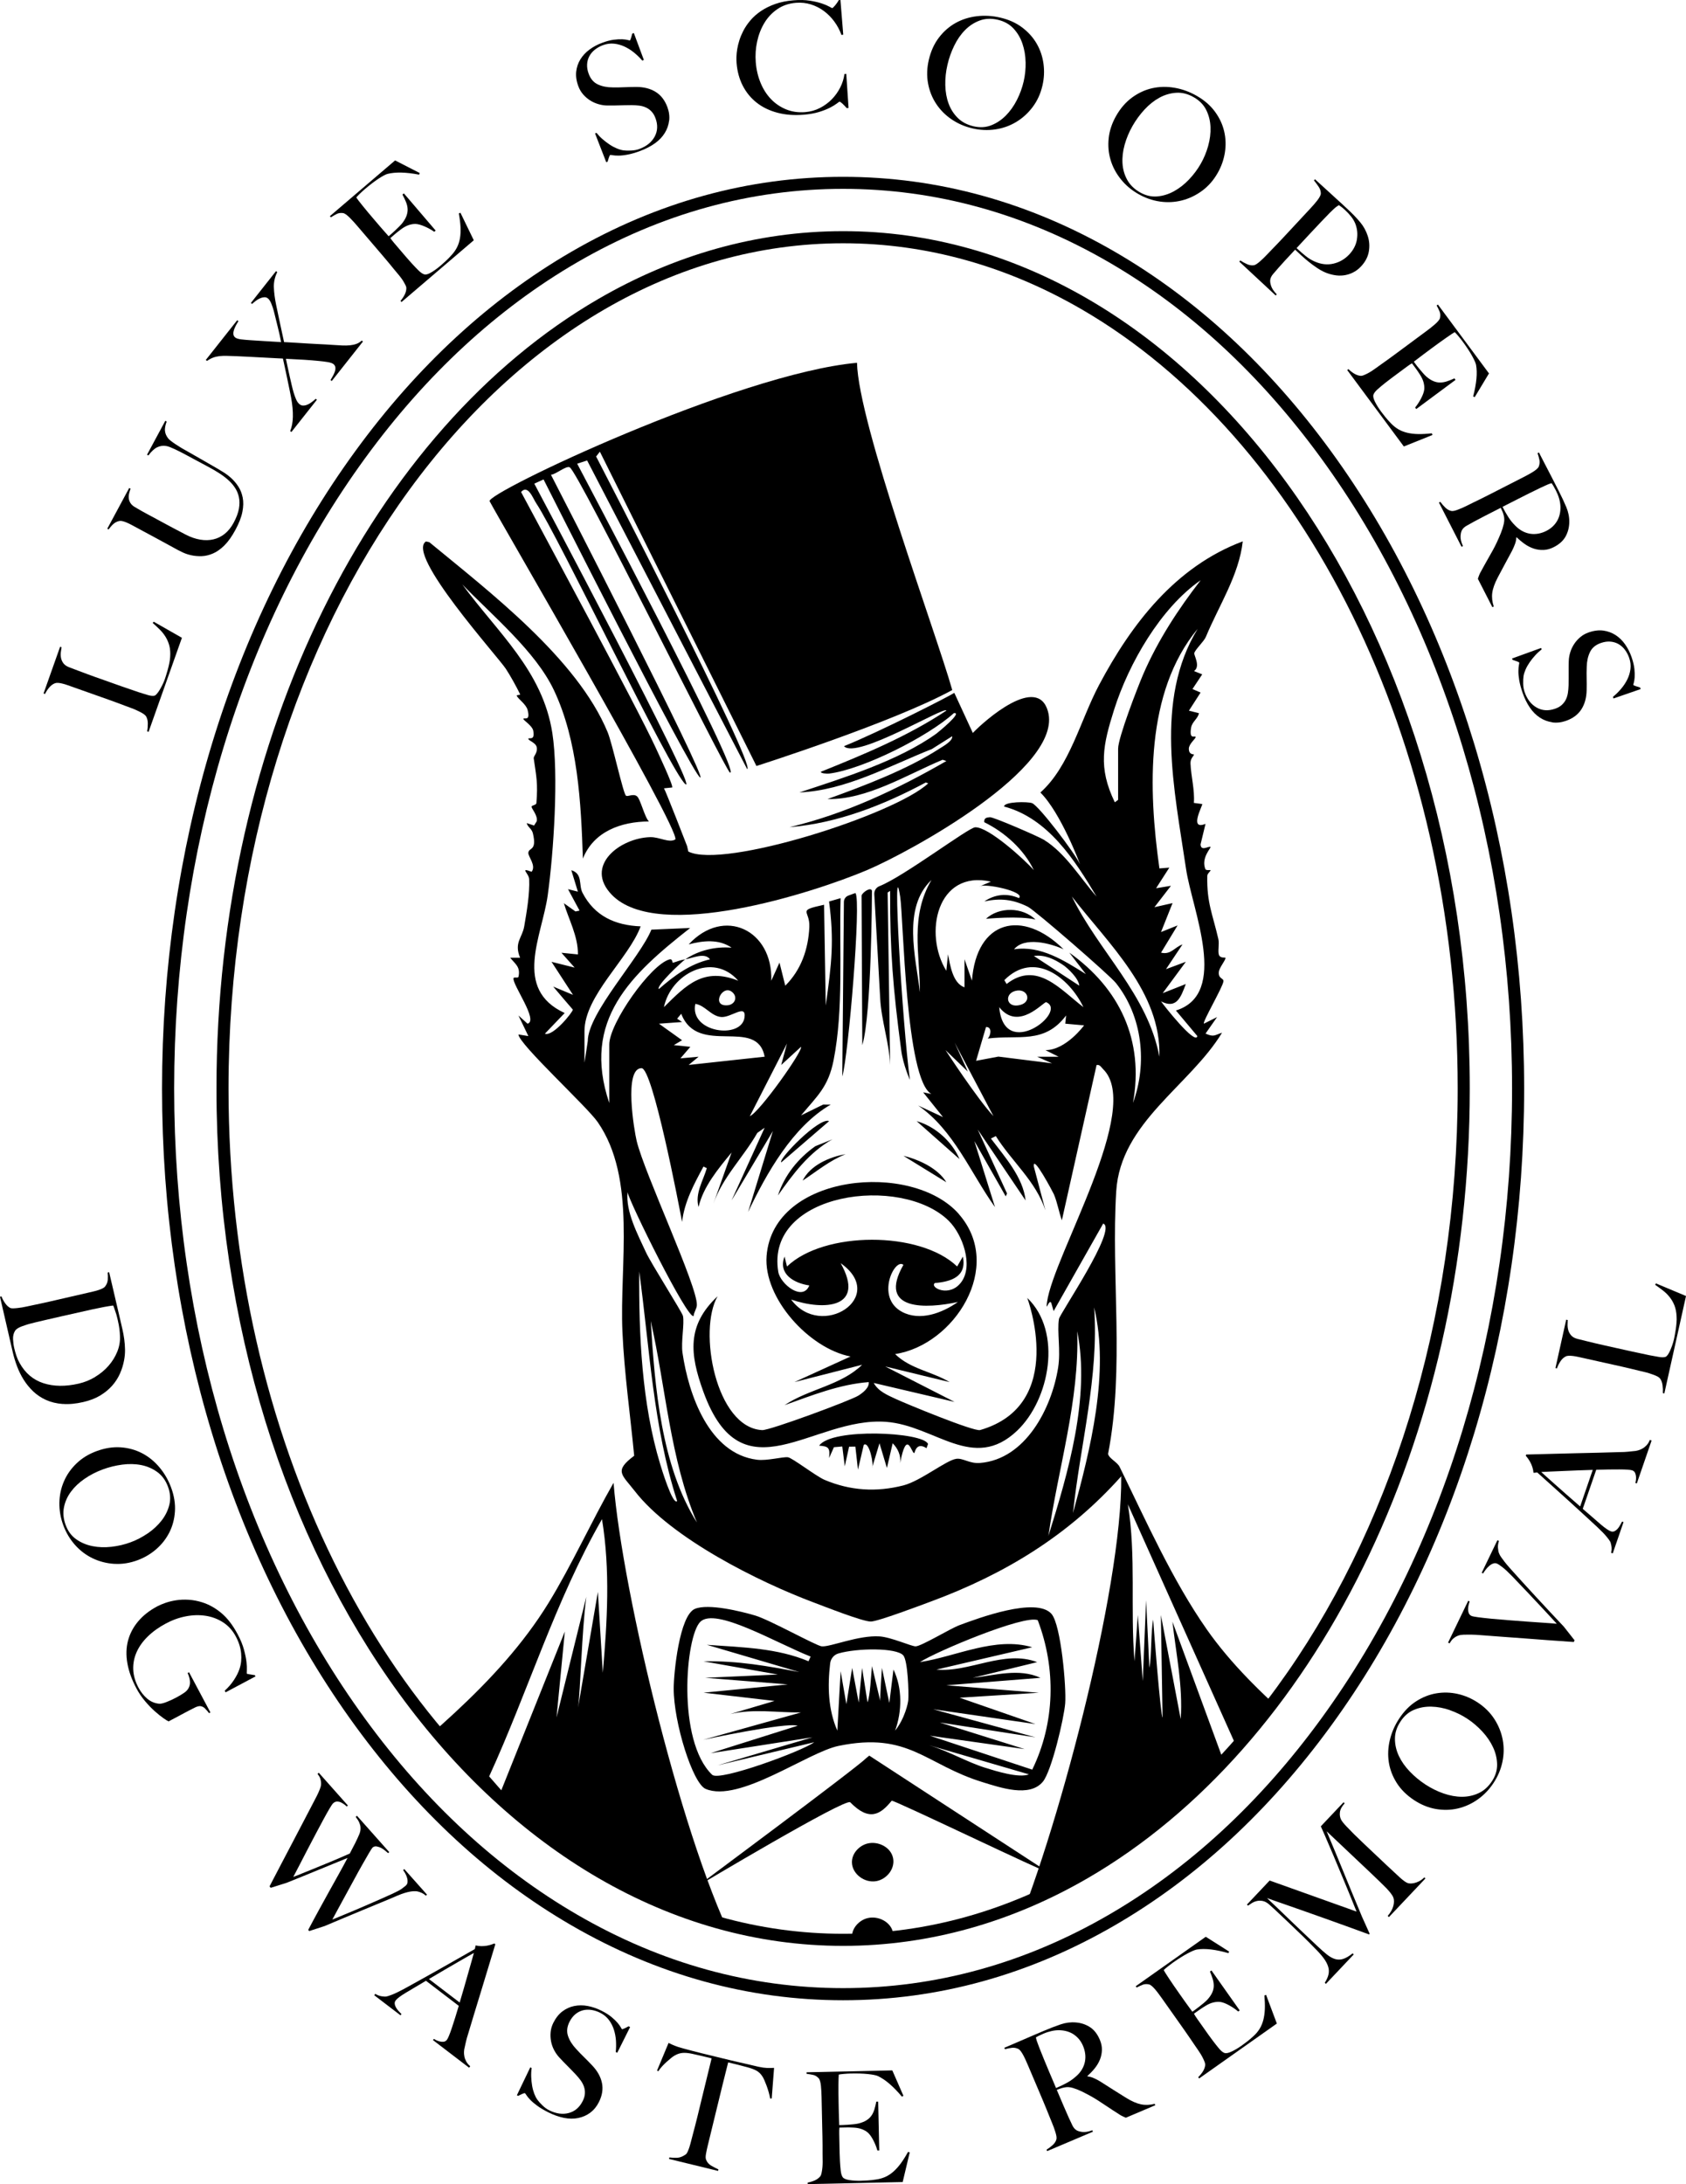 <?xml version="1.0" encoding="UTF-8"?>
<svg id="Layer_2" data-name="Layer 2" xmlns="http://www.w3.org/2000/svg" xmlns:xlink="http://www.w3.org/1999/xlink" viewBox="0 0 558.13 722.93">
  <defs>
    <style>
      .cls-1 {
        fill: none;
      }

      .cls-2 {
        clip-path: url(#clippath);
      }
    </style>
    <clipPath id="clippath">
      <ellipse class="cls-1" cx="279.1" cy="360.29" rx="205.45" ry="281.78"/>
    </clipPath>
  </defs>
  <g id="Layer_1-2" data-name="Layer 1">
    <g>
      <g class="cls-2">
        <path d="M226.89,317.51c4.47-2.99,9.97-4.27,15.3-3.83-4.25-2.95-9.57-2.33-14.21-1.09,11.68-12.6,27.91-4.77,27.34,12.03l2.72-6.01,1.91,7.65c5.24-5.2,7.63-12.05,7.97-19.4.27-5.69-4.37-5.37,4.88-7.39l.55,33.35c2.03-14.26,2.78-21.66,1.1-34.43l3.82-1.1c-.48,17.26,1.03,36.74-2.33,53.7-1.75,8.8-5.38,11.74-10.77,18.21l7.34-3.6,2.48.02c-12.53,7.25-21.23,22.7-27.34,35.54l8.2-26.78-13.67,22.95,10.94-24.05-2.41,1.69c-4.56,8.01-11.47,14.62-14.55,23.45l6.02-16.94c-4.29,5.21-9.41,11.31-10.93,18.04-1.26-4.45,1.55-8.78,2.73-12.86l-1.1-.54c-3.14,5.82-6.3,11.62-7.09,18.32-1.06-5.69-9.72-50.85-13.4-50.88-5.96-.04-2.45,20.67-1.63,24.09,2.56,10.72,20.19,48.15,19.93,54.34-.05,1.19-1.01,2.39-1.08,3.62-2.07,1.08-21.16-37.49-21.87-41-.65,6.43,3.36,13.97,6.09,19.88,1.75,3.79,12.02,19.9,12.26,21.09.53,2.59-.69,8.53-.16,12.18,2,13.7,8.72,33.46,24.73,35.41,3.27.4,8.48-1.03,10.16-.83,1.43.17,9.34,6.3,12.16,7.49,8.51,3.59,17.11,4.12,26.08,1.83,5.73-1.47,14.14-8.32,17.49-8.8,2.23-.32,4.38,1.65,7.86,1.37,15.17-1.21,23.76-18.26,25.87-31.55.91-5.72-.4-11.83.27-16.1.27-1.74,19.54-29.92,14.64-31.58l-16.4,28.97-.79-2.74c-.79-1.44-1.92,3.57-1.39-.26,2.16-15.6,31.76-64.14,18.57-77.08-.63-.62-1.04-1.58-2.17-1.38l-11.49,51.39c-1.02-2.81-1.46-5.77-2.63-8.57-.24-.57-7.14-13.64-6.65-9.21l3.83,14.5c-3.19-9.71-11.2-16.22-16.42-24.59l-1.62.82c4.5,5.96,10.67,12.81,11.48,20.5l-15.86-23.5,9.71,21.18-.43.96-10.38-18.31,6.83,21.87c-8.13-11.39-13.62-25.46-25.42-33.62l8.21,3.82-6.57-8.2,2.73.55c-8.57-4.65-9.24-58.42-10.34-65.32-2.71-17.06.66,41.94,3.23,60.67,0,0-2.23-4.94-2.87-9.71-2.75-20.62-3.74-33.06-3.69-52.86l-.82.54.83,57.1c-.3-7.41-2.94-14.74-3.3-22.12-.2-4.03-1.53-27.17-1.95-34.4-.07-1.17.6-2.25,1.68-2.67,8.06-3.18,29.49-19.41,31.72-19.5,4.39-.18,16.34,10.68,19.41,14.18-3.27-6.86-9.65-12.55-16.4-15.86-.14-1.38.75-1.59,1.89-1.66,1.19-.07,16,6.35,17.78,7.44,7.22,4.42,12.1,12.68,17.5,18.83-7.25-12.17-16.07-25.93-30.6-29.8-.09-1.66,7.91-1.68,9.29-1.11,2.27.94,14.02,16.35,15.85,20.23,0,0-6.29-16.97-13.13-23.76,9.72-8.7,13.2-23.85,19.4-35.55,10.83-20.42,25.42-39.28,47.59-47.58-1.26,11.24-7.94,21.31-12.2,31.58-.66,1.59-3.62,4.27-3.85,5.44-.14.7,2.17,4.38-.09,5.91l2.72,1.09-3.23,4.86,2.69,1.16-3.86,6,3.31.83c-.32,1.82-2.26,2.81-2.59,4.78-.74,4.36,1.41,2.4,1.5,3.14.06.45-2.24,2.26-2.25,3.83-.01,2.14,1.71,1.8,1.7,1.93,0,.46-1.22,1.23-1.15,2.97.18,4.35,1.43,8.65,1.12,13.05l2.76.37c.23.41-4.54,8.86,1.09,6.56l-1.64,6.81c.13,2.46,2.75.41,3.29.84.3.25-3.2,3.58-1.7,7.33.21.53,1.67.25,1.7.33.14.33-1.06,1.07-1.07,1.93-.19,8.91,1.8,12.73,3.67,20.89.38,1.63-.25,4.1.2,5.27.44,1.13,2.06.8,2.12.89.35.53-2,3.23-2.16,4.68-.26,2.35,1.61,2.05,1.53,3.13-.13,1.83-7.03,13.5-6.47,14.04l4.36-2.18-3.82,5.46c2.82,1.29,3.04.47,5.46-.28-10.66,17.57-33.62,29.68-35.03,52.5-1.73,28.02,2.82,58.47-2.69,86.9.28,1.52,3.02,2.65,3.84,4.34,8.63,17.66,17.52,37.61,28.83,53.76,15.76,22.51,41.99,41.14,63,58.64h-58.5s-1.2-.43-1.09-1.36c.17-1.44,11.12-6.15,10.85-8.61l-40.38-90.07c2.79,17.03.75,34.71,2.2,51.93l1.09-15.3,1.64,21.87,1.1-26.78,1.09,22.41c.76-3.85.47-12.04,1.25-15.98.19,3.07,2.55,32.61,3.11,32.38l-.55-33.89,6.56,34.44c.76-10.89-1.53-21.55-2.74-32.25l17.88,48.68c.63,1.72.23,3.68-1.12,4.91-1.97,1.79-4.98,3.44-6.19,4.53-1.4,1.25-.58,3.03-.72,3.1-4.06,2.02-56.21,44.88-63.49,45.46,14.93-34.36,37.07-117.25,36.69-154.79-17.37,19.49-38.39,32.3-62.78,41.36-3.36,1.25-17.69,6.67-20.09,6.71-2.7.05-15.37-4.98-18.8-6.26-18.36-6.87-47.24-21.29-59.34-36.89-4.3-5.54-7.03-6.64-.22-11.72-1.31-13.65-3.27-27.31-3.89-41.02-1.01-22.29,4.79-50.71-8.2-69.44-3.62-5.21-26.04-25.74-26.23-28.99l3.29.54-3.28-6.82,3,2.72c3.73-1-5.03-12.89-4.64-15.03.11-.59,1.53.13,1.67-.56.66-3.22-1.04-4.11-2.77-6.25h3.28c-2.07-5.03.72-6.55,1.37-10.39.83-4.85,1.85-10.73,1.64-15.61-.08-1.92-3.32-4.01.81-2.44,1.6-2.12-1.24-5.08-1.09-6.32.22-1.84,2.91-.48,1.51-6.4-.37-1.58-1.69-2-2.06-3.4l2.45.81.86-1.38c.48-1.93-1.77-4.22-1.68-4.89.06-.47,1.53-.46,1.59-1.17.52-6.61.01-8.59-.89-14.81-.1-.72,1.38-1.84.99-3.69-.32-1.53-2.72-2.13-2.76-2.76-.03-.64,2.32.92,1.61-2.71-.31-1.62-3.26-3.44-3.25-3.86.01-.7,2.49,1.09,1.38-3.02-.49-1.84-3.08-3.57-3.57-4.63-.2-.44,1.28-.16,1.1-.53-1.2-2.49-3.22-6.12-4.72-8.42-2.69-4.12-33.26-37.94-26.44-42.16l1.1.24c19.9,16.42,48.98,38.6,59.04,62.9,1.57,3.79,5.16,20.4,6.07,21.01.64.43,2.37-.78,3.62.18,1.16.89,2.53,6.95,3.97,8.35-9.23.05-18.27,3.3-21.86,12.29-.6-18.31-1.62-38.94-9.59-55.75-6.12-12.92-20.51-24.8-30.32-35,11.64,15.93,26.59,28.53,29.8,49.19,2.14,13.81.43,39.57-1.53,53.71-1.87,13.46-11.65,31.01,5.62,38.97l-6.55,6.83c2.63,1.08,9.22-7.11,9.25-7.96,0,0-5.57-6.46-6.51-7.63l6.56,2.74-7.11-10.93,7.65,1.91-4.37-4.91,5.46.55c.07-6.03-3.11-11.71-4.65-16.95l3.84,2.73,1.35-.28-3.82-7.1,3.27.82-2.18-7.1c3.9,1.21,2.36,4.89,3.71,7.49,4.01,7.71,10.8,10.76,19.24,11.1-3.93,10.67-18.59,22.89-18.59,34.71v10.39c0,.11,1.09-7.11,1.09-7.11,0-9.27,17.37-27.73,21.06-36.9l12.84-.55c-19.49,15.31-36.07,30.45-26.78,57.94v-3s0-16.4,0-16.4c0-7,13.74-26.51,19.97-28.15,1.04-.27.84,1.2,1.1,1.12,1.6-.45,2.28-.86,4.08-1.13-1.12.75-9.74,8.8-8.74,9.84,5.02-4.39,10.26-8.3,16.94-9.85-1.8-2.43-5.79-.34-8.2,0ZM370.14,264.75v-16.95c0-3.62,6.45-20.32,8.27-24.53,4.86-11.26,11.59-21.58,19.07-31.23-13.28,9.19-23.86,27.62-28.69,42.93-3.64,11.56-5.36,19.02.26,30.59l1.09-.82ZM396.45,208.17c-17.4,21.06-16.33,53.08-12.64,79.27l3.28-.26-4.38,6.82,4.92-.81-5.47,7.09,6-1.36-3.82,9.58,5.48-2.19-5.47,9.01c3.28.82,4.48-1.83,7.1-2.72l-5.46,8.19,6.57-2.45-7.66,10.39,7.64-3.02c-1.66,4.51-3.11,8.33-8.19,5.74.68,1.07,11.44,14.71,12.02,11.49l-7.1-8.47c17.72-5.48,5.35-33.37,3.36-46.83-3.85-26.13-10.55-55.89,3.82-79.46ZM308.35,291.27c-9.7,9.19-5.21,25.5-3.82,37.17-.05-12.95-3.3-25.09,3.82-37.17ZM319.29,326.8v-9.29l2.46,7.09c1.5-20.1,16.71-23.86,30.34-10.38-4.3-1.99-12.92-4.29-16.4,0,8.71-1.39,16.74,3.8,23.78,8.21l-5.48-7.11c16.66,11.85,24.82,29.03,21.07,49.74,4.82-13.14,3.13-28.69-5.67-39.71-2.04-2.55-26.83-24.11-29.16-25.24-4.92-2.41-8.96-2.89-14.38-1.75,3.6-2.39,7.49-2.79,11.47-1.09,2.26-2.14-11.62-5.09-13.11-3.83l3.82-1.63c-17.97-4-22.31,17.34-14.76,29.52l.55-5.46c.71,3.52,1.53,9.58,5.47,10.93ZM383.8,349.76c.64-21.38-16.87-37.34-28.97-53.03,8.82,18.14,25.18,32.56,28.97,53.03ZM351.87,319.37c-2.86-1.91-6.07-3.47-9.62-2.95l15.03,9.83c-.14-2.31-3.73-5.76-5.42-6.89ZM244.39,324.61c-8.44-9.67-22.36-2.21-24.6,8.75,7.54-7.51,13.21-13.26,24.6-8.75ZM358.65,333.36c-4.77-9.89-16.34-18.81-26.17-8.95l.74,1.29c10.02-7.85,17.91,1.94,25.43,7.66ZM242.61,328.58c-3.28-3.3-7.47,4.64-1.76,4.16,2.36-.2,3.38-2.54,1.76-4.16ZM336.1,327.99c-3.81.99-2.98,5.99,1.79,4.6,3.82-1.11,2.27-5.65-1.79-4.6ZM330.78,333.37c1.59,18.06,22.85,1.47,15.57-1.64-.81-.35-9.13,9.81-15.57,1.64ZM230.18,332.27c-2.05,9.52,15.3,11.86,16.28,4.5.63-4.68-4.44.14-7.74-.15-3.38-.31-5.29-3.87-8.54-4.34ZM253.13,349.76c-2.56-13.36-22.09.1-27.62-14.21l-1.35,1.63,1.64,1.1-7.66.56,7.65,5.47-2.73,1.62,5.47.56-3.28,3.82,6.01-.54-3.28,2.72,25.15-2.73ZM352.64,338.83l.28-2.72c-7.22,9.62-15.76,6.34-25.97,7.64.99-.82,1.62-3.89-.54-3.82l-3.29,11.19,7.38-1.39,17.77,2.22-4.92-2.17h7.1s-4.37-2.19-4.37-2.19c6.82,0,12.79-8.2,12.79-8.2l-6.23-.56ZM328.86,369.43l-12.83-24.32,4.35,9.57-7.38-7.1s10.55,16.19,15.86,21.85ZM258.61,352.5l1.91-7.1-12.3,24.05c3.26-1.35,17.73-21.76,16.94-22.96l-6.55,6.01ZM224.16,496.83c-7.93-24.52-9.09-50.57-12.56-75.99-.13,21,.83,43.64,6.96,63.83.24.8,4.14,13.81,5.61,12.15ZM230.71,503.94c-8.93-21.18-10.25-44.48-15.29-66.7,1.34,21.82,3.44,47.92,15.29,66.7ZM356.6,440.63c.77,22.97-6.31,45.21-9.54,67.76,6.54-20.86,13.9-45.98,9.54-67.76ZM362.2,432.75c1.63,22.93-4.62,45.41-7,68.07,5.76-21.09,12.18-46.47,7-68.07Z"/>
        <path d="M219.77,260.93l2.74-.28c.49-.53-4.8-11.73-5.53-13.33-6.09-13.23-37.63-71.64-44.49-84.48,2.32-2.58,3.91,2.07,5.01,3.72,7.51,11.27,44.51,88.96,49.38,92.98,5.15,4.25-50.01-99.46-50.01-99.46l3.07-1.39s49.19,97.6,51.86,98.67c2.72,1.09-49.42-100.23-49.42-100.23,1.53-.04,5.03-3.08,6.21-2.46,2.91,1.54,51.62,100.58,53.06,101.05,4.34,1.4-50.58-102.24-50.58-102.24l3.29-1.07,52.99,102.18c3.06-1.05-50.01-103.49-50.01-103.49l1.24-1.6,51.83,104.04s45.36-14.45,64.82-25.15c-5.46-19.27-31.08-88.13-31.53-108.31-39.61,3.59-123,43.17-121.61,45.83,3.43,6.57,62.66,107.85,61.49,111.92-2.07,1.3-5.27-.82-8.34-.74-10,.27-22.01,9.5-12.69,19.1,15.31,15.77,66.29-.54,84.31-8.12,14.33-6.04,65.25-33.88,60.06-52.59-3.45-12.42-20.85,2.92-24.88,7.12l-6.13-13.27c-1.59,1.1-24.65,12.86-36.52,17.65,4.05,4.55,33.79-13.59,33.89-11.77-12.74,8.47-27.3,14.52-41.54,20.24-.12.57,2.06.68,2.73.6,11.14-1.36,32.83-12.29,41.28-20,3.18-.46-5.33,6.45-5.78,6.78-12.52,9-30.76,14.64-45.33,19.46,15.29-.65,29.79-8.81,43.86-14.37l6.7-4.23c.32,1.52-3.13,3.41-4.14,4.06-10.69,6.95-25.13,12.4-37.13,16.73,12.97.29,26.24-8.05,38.12-13.01l1.24.42c-16.26,9.37-33.53,17.54-51.93,21.89,15.81-1.26,31.2-7.33,45.1-14.78l.82.28c-11.11,10.37-67.88,28.46-79.42,22.57l-.41-1.81s-7.13-18.39-7.65-19.11ZM331.64,245.67c2.29-2.57,4.39-5.26,7.33-7.17-.45-1.7-4.03,1.16-4.54,1.48-7.68,4.73-15.92,15.17-23.64,21.2-19.42,15.18-47.07,27.54-71.76,30.48-8.82,1.05-29.32,3.82-30.18-8.59-8.51,11.97,9.98,13.69,17.78,13.68,38.62-.05,79.95-23.01,105-51.08Z"/>
        <path d="M211.81,635.16c-.68-.2-43.39-38.63-46.35-41.36l21.52-53.77-2.75,28.42,9.86-39.9c-1.53,11.63-1.92,30.83-2.73,36.62l6.56-38.26,1.63,26.78c1.47-16.91,2.5-34.01-.27-50.85-15.49,27.02-24.43,56.91-37.35,85.14l34.94,39.97-82.6-29.97c23.88-20.27,50.73-40.4,67.33-67.44,7.64-12.44,14.2-26.99,21.51-39.73,2.95,36.75,23.45,121.48,40.98,154.48l-32.28-10.14Z"/>
        <path d="M348.08,534.19c3.15,3.56,4.95,24.37,4.54,29.6-.38,4.88-4.5,22.45-7.4,25.95-4.41,5.33-14.17,1.91-19.8.19-19.12-5.85-24.47-16.86-47.82-12.05-10.27,2.12-32.94,18.98-44.02,14.23-4.28-1.84-10.57-21.94-10.56-33.23,0-5.05,1.88-24.21,7.03-26.36,4.43-1.84,15.16.8,19.92,2.2,4.77,1.4,20.27,10.06,22.06,10.21,2.85.25,12.1-3.74,19.13-3.29,3.83.24,10.6,3.33,11.96,3.29,1.91-.05,11.42-5.85,14.39-6.97,6.35-2.37,25.51-9.5,30.57-3.78ZM341.72,585.72c7.55-15.5,7.93-33.4,1.81-49.45-4.46-1.87-33.66,10.39-39,13.88,12.03-1.86,24.98-8.56,37.17-4.92l-31.7,7.39c10.89,1.03,22.39-6.66,33.34-2.46l-21.31,5.19c7.32-.81,15.29-3.29,22.41,0l-31.17,2.47,30.62,2.47-26.23,1.64,25.14,8.73-33.89-4.91,33.89,9.3-31.7-4.92,28.09,8.81-31.37-4.43,33.91,11.24ZM235.77,587.45c2.38,2.27,29.88-7.86,33.76-10.78l-31.97,7.65,31.42-9.29-33.76,5.27,28.84-9.1c-3.97-1.21-31.28,4.66-31.28,4.66,5.24-1.46,32.38-9.05,32.38-9.05-7.99.08-15.65-1.32-23.5.55l14.75-4.36-23.5-2.73,27.88-2.74-27.34-2.19,24.05-1.08-24.59-4.37c11.49-.23,21.29,1.59,31.7,3.55l-30.61-9.02c12.46.87,23.25,1.12,33.65,5.44l.7-1.54c-11.68-4.64-31.47-16.42-36.51-11.53-4.92,4.78-7.86,39.41,3.93,50.67ZM288.67,551.51l2.73,11.48c-.15-.54.55-10.93.55-10.93l2.45,11.61,1.37-11.07c2.98,6.19,2.86,13.81.55,20.23,3.29-4.15,4.29-9.22,4.36-10.13.2-2.58-.18-12.99-1.63-14.74-2.17-2.64-15.35-2.48-21.52-.67-1.48.43-2.54,1.75-2.72,3.28-.88,7.52-.69,15.25,2.38,22.26l1.09-19.67,1.9,10.92,1.92-12.01,2.17,11.48,1.11-11.48,1.79,11.37c.89-1.97,1.2-9.29,1.48-11.92ZM307.81,577.74c5.94,1.79,12.56,5.58,18.3,7.37,3.65,1.14,11.21,3.51,14.5,2.19l-32.79-9.57Z"/>
        <path d="M317.45,401.9c15.09,17.29-1.54,43.31-21.13,46.29,5.02,4.94,12.22,5.76,18.04,9.28l-21.32-5.18,22.97,11.74-26.77-6.28c1.48,2.77,4.61,4.05,7.27,5.29,3.28,1.53,25.91,10.89,27.95,10.3,28.93-8.36,15.6-43.74,15.6-43.74,11.73,11.23,7.44,33.68-3.34,43.94-14.56,13.86-27.15-1.72-43.41-2.92-24.34-1.8-47.57,25.68-60.49-10.04-4.5-12.43-5.5-21.93,4.74-31.53-6.55,11.24-.64,43.51,14.75,44.31,2.48.13,29.24-9.79,31.83-11.41,1.49-.93,3.66-2.61,3.45-4.48-9.65.71-18.85,4.41-27.88,7.64,8.05-5.4,18.59-6.49,25.7-13.38l-22.42,5.73,18.57-8.47c-13.65-2.61-28.88-19.31-27.79-33.28,2.13-27.29,48.25-31.53,63.7-13.82ZM314.13,404.14c-15.68-15.56-60.89-9.51-56.49,16.84.68,4.05,8.11,9.92,10.27,4.49-4.95-.71-10.44-3.73-8.2-9.55l.82,3.29c12.17-11.76,44.02-11.86,56.32-.01l1.9-3.27c1.37,6.65-3.92,8.3-9.29,8.75-1.8,1.49,4.88,4.91,8.74-.28,4.12-5.53.43-15.79-4.06-20.24ZM261.89,430.14c9.94,13.48,32.21-.86,16.4-12.03,8.36,14.91-5.48,15.77-16.4,12.03ZM299.06,418.66c-2.84-2.47-9.38,10.75-.5,15.53,6.01,3.24,13.38.39,18.54-3.24-10.22,2.22-26.82,3.12-18.04-12.29Z"/>
        <path d="M306.71,479.34c-3.54-2.27-3.83,1.66-4.09,1.63-.9-.08-2.45-8.17-4.64,3.28.33-2.44-.75-4.82-2.47-6.54l-1.91,8.18-2.46-8.19-2.46,8.19c.71-.89-.92-9.04-2.74-7.65l-1.92,8.2-.86-7.62-2.08.03-1.43,6.5-.82-6.57-2.77.24-1.6,3.58c.32-3.24-.03-3.9-3.28-4.09,4.04-5.97,34.5-4.54,36.03-.56l-.5,1.38Z"/>
        <path d="M286.81,581.88l.95-.78,59.3,38.63c-.42.46-51.48-24.18-51.88-23.7-3.75,4.62-7.41,6.95-13.72.52-1.52-1.55-50.74,27.87-50.74,27.87,0,0,53.19-39.51,56.09-42.54Z"/>
        <path d="M278.83,356.32l.53-57.77c0-.97.62-1.83,1.54-2.14,1.05-.36,2.22-.87,2.3-.77,1.95,2.34-2.33,53.75-4.37,60.68Z"/>
        <path d="M285.45,345.94l-.24-49.5c.2-1.01,3.13-3.06,3.44-1.57,0,0-.1,40.98-3.2,51.07Z"/>
        <path d="M275.55,377.11c-7.75,4.35-13.03,11.47-18.03,18.58,2.2-6.74,6.68-12.27,12.39-16.31l5.64-2.27Z"/>
        <path d="M274.46,371.09l-15.84,13.66c-1.07-1.09,12.71-15.16,15.84-13.66Z"/>
        <path d="M317.64,383.66l-14.2-12.57c6.16,1.74,11.74,6.75,14.2,12.57Z"/>
        <path d="M279.92,382.03c-5.36,2.13-9.42,5.6-14.21,8.74,2.46-5.04,8.91-7.86,14.21-8.74Z"/>
        <path d="M313.27,391.32l-14.2-8.74c5.01,1.17,11.47,4.13,14.2,8.74Z"/>
        <path d="M342.8,304.38c-5.14-1.35-16.41-.26-16.41-.26,4.4-4.06,12.16-3.89,16.41.26Z"/>
        <path d="M287.11,610.21c3.51-.92,7.89,1.16,8.56,4.95.62,3.5-2.21,6.9-5.62,7.49-3.88.67-7.93-2.39-8.03-6.15-.08-2.99,2.35-5.57,5.08-6.29Z"/>
        <path d="M287.11,634.91c3.51-.92,7.89,1.16,8.56,4.95.62,3.5-2.21,6.9-5.62,7.49-3.88.67-7.93-2.39-8.03-6.15-.08-2.99,2.35-5.57,5.08-6.29Z"/>
      </g>
      <path d="M484.55,360.29h-2c0,77.42-22.89,147.47-59.79,198.07-18.45,25.3-40.39,45.74-64.69,59.84-24.31,14.1-50.97,21.87-78.97,21.87-27.99,0-54.66-7.77-78.97-21.87-36.46-21.15-67.59-56.56-89.6-101.24-22.01-44.68-34.88-98.6-34.88-156.66,0-77.42,22.89-147.47,59.79-198.07,18.45-25.3,40.39-45.74,64.69-59.84,24.31-14.1,50.97-21.87,78.97-21.87,27.99,0,54.66,7.77,78.97,21.87,36.46,21.15,67.59,56.56,89.6,101.24,22.01,44.68,34.88,98.6,34.88,156.66h4c0-78.21-23.1-149.04-60.56-200.43-18.73-25.69-41.06-46.52-65.92-60.94-24.85-14.42-52.23-22.42-80.97-22.41-28.74,0-56.12,8-80.97,22.41-37.28,21.63-68.89,57.67-91.18,102.94-22.3,45.27-35.29,99.78-35.29,158.43,0,78.21,23.1,149.04,60.56,200.43,18.73,25.69,41.06,46.52,65.92,60.94,24.85,14.42,52.23,22.42,80.97,22.41,28.74,0,56.12-8,80.97-22.41,37.28-21.63,68.89-57.67,91.18-102.94,22.3-45.27,35.29-99.78,35.29-158.43h-2Z"/>
      <path d="M60.22,211.11l-11.03,31.12-.48-.17c.16-.85.23-1.73.22-2.62-.01-.89-.19-1.66-.55-2.3-.14-.23-.37-.47-.7-.71-.33-.24-.73-.48-1.19-.72-.46-.24-.95-.47-1.47-.71-.52-.24-1.03-.45-1.55-.63-.45-.16-1.06-.38-1.83-.68-.77-.29-1.61-.61-2.53-.95-.92-.34-1.86-.69-2.83-1.03-1-.35-1.94-.69-2.81-1l-9.4-3.33c-.58-.21-1.15-.41-1.7-.6-.58-.21-1.13-.37-1.65-.5-.52-.13-.99-.21-1.41-.25-.42-.04-.78,0-1.08.11-.71.26-1.34.72-1.9,1.37-.56.66-1.04,1.39-1.43,2.19l-.48-.17,5.48-15.46.48.17c-.08.44-.16.98-.24,1.61-.08.63-.06,1.25.05,1.87.11.62.36,1.21.76,1.77.4.56,1.03,1.01,1.89,1.35,1.12.43,2.15.82,3.08,1.17.93.35,1.85.69,2.75,1.03.9.34,1.83.68,2.8,1.02.97.34,2.05.73,3.25,1.15,1.1.39,2.1.75,3.01,1.07.87.31,1.73.61,2.57.91.84.3,1.71.6,2.6.89.9.3,1.89.64,2.99,1.03,1.05.33,2.05.64,3,.93.95.28,1.71.36,2.26.23.21-.07.46-.27.76-.6.3-.33.6-.75.91-1.26.31-.51.62-1.07.93-1.69.31-.62.58-1.25.81-1.9.09-.26.23-.67.41-1.25.18-.57.37-1.2.56-1.9.19-.7.37-1.42.52-2.16.15-.75.25-1.42.28-2.03.1-1.42.01-2.66-.26-3.72-.28-1.06-.69-2.03-1.23-2.92-.54-.88-1.18-1.69-1.92-2.43-.74-.74-1.53-1.47-2.36-2.2l.32-.43,9.35,5.33Z"/>
      <path d="M54.62,142.63c.07.88.45,1.73,1.13,2.57.16.2.47.47.91.81.44.34.96.7,1.57,1.11.6.4,1.25.81,1.94,1.22.69.41,1.39.81,2.08,1.18,1.28.73,2.71,1.55,4.29,2.45,1.58.91,3.36,1.94,5.35,3.08.56.34,1.26.77,2.11,1.28.85.52,1.7,1.16,2.55,1.93.85.77,1.63,1.68,2.32,2.74.7,1.06,1.19,2.28,1.47,3.68.28,1.4.25,2.98-.1,4.74-.34,1.76-1.11,3.74-2.3,5.95-1.17,2.17-2.38,3.89-3.64,5.14-1.26,1.25-2.53,2.15-3.82,2.7-1.29.55-2.54.84-3.74.88-1.2.03-2.32-.06-3.35-.29-1.03-.22-1.92-.51-2.69-.86-.76-.35-1.33-.63-1.69-.82-.84-.46-1.94-1.06-3.29-1.8-1.35-.75-2.86-1.57-4.52-2.46l-6.02-3.24c-.54-.29-1.09-.59-1.63-.88-.54-.29-1.06-.54-1.55-.75-.49-.21-.95-.37-1.38-.48-.43-.11-.79-.13-1.1-.07-.74.15-1.39.47-1.95.96-.56.5-1.1,1.11-1.61,1.85l-.45-.24,7.26-13.49.45.24c-.17.46-.32.96-.46,1.5-.14.55-.19,1.09-.14,1.62.05.53.22,1.05.53,1.57.31.52.8.98,1.48,1.38.77.45,1.45.85,2.05,1.19.6.34,1.18.67,1.75.97.57.31,1.18.63,1.81.97.6.33,1.31.71,2.13,1.15,1.03.55,1.95,1.05,2.76,1.49.82.44,1.58.85,2.31,1.24.69.37,1.37.73,2.03,1.06.66.33,1.35.7,2.07,1.09,1.62.83,3.2,1.37,4.76,1.63s3.02.22,4.37-.1c1.36-.32,2.61-.93,3.74-1.84,1.13-.91,2.1-2.12,2.92-3.63.93-1.72,1.51-3.28,1.76-4.69.25-1.4.24-2.69-.02-3.87-.26-1.17-.72-2.24-1.38-3.19-.65-.96-1.43-1.82-2.34-2.6-.9-.78-1.87-1.5-2.9-2.15-1.03-.65-2.06-1.25-3.09-1.81-.81-.44-1.55-.84-2.22-1.19-.66-.36-1.28-.69-1.86-1-.6-.33-1.19-.64-1.77-.95-.6-.32-1.22-.66-1.86-1-.6-.33-1.23-.65-1.87-.98-.64-.33-1.26-.63-1.85-.91-.59-.28-1.15-.52-1.68-.73-.53-.21-.98-.33-1.35-.37-1.01-.15-1.97,0-2.9.45-.93.46-1.89,1.35-2.88,2.69l-.45-.24,6.05-11.23.45.24c-.45,1.2-.64,2.24-.57,3.11Z"/>
      <path d="M90.66,95.07c.05,1.74.31,3.76.8,6.08.18.88.38,1.87.62,2.95.24,1.08.47,2.17.69,3.27.23,1.1.45,2.15.68,3.16.23,1.01.42,1.91.59,2.7.25.02.75.05,1.51.08.76.03,1.66.09,2.69.16,1.03.07,2.15.15,3.34.21,1.19.07,2.33.13,3.43.19,1.09.06,2.08.1,2.96.15.88.04,1.55.09,1.99.13,1.21.08,2.29.14,3.26.19.97.04,1.85.03,2.63-.05.78-.08,1.5-.24,2.14-.47.64-.23,1.23-.6,1.76-1.1l.4.32-10.33,13.07-.4-.32c.24-.42.5-.87.78-1.35.27-.48.49-.97.65-1.45.16-.48.22-.94.17-1.38-.05-.43-.26-.8-.64-1.1-.38-.3-1.02-.52-1.93-.67-.91-.15-1.89-.27-2.95-.37-1.46-.15-3.07-.27-4.84-.39-1.77-.11-3.77-.22-6.01-.32.17.83.36,1.75.58,2.75.21,1,.44,2.01.66,3.02.23,1.01.45,1.99.67,2.92.22.94.43,1.75.63,2.43.24.8.51,1.56.82,2.28.3.72.7,1.27,1.18,1.66.38.3.8.44,1.28.42.47-.02.95-.14,1.44-.37.49-.23.95-.51,1.4-.86.45-.34.85-.68,1.2-1.02l.4.32-8.45,10.69-.4-.32c.55-1.31.85-2.89.89-4.74.04-1.85-.15-3.92-.56-6.21-.14-.76-.33-1.72-.57-2.88-.24-1.15-.5-2.36-.75-3.61-.26-1.25-.51-2.46-.77-3.63-.26-1.17-.47-2.14-.64-2.93-.34,0-1.15-.05-2.43-.12-1.28-.07-2.71-.15-4.31-.23-1.6-.08-3.18-.17-4.75-.25-1.57-.08-2.82-.15-3.76-.18-1.23-.05-2.31-.09-3.25-.11-.94-.02-1.79,0-2.53.09-.75.09-1.45.25-2.1.5-.65.25-1.32.61-2,1.08l-.4-.32,10.4-13.15.4.32c-.25.37-.51.82-.8,1.34-.28.52-.5,1.02-.67,1.51-.16.48-.23.95-.2,1.41.03.46.23.84.61,1.14.38.3,1.02.5,1.94.62.92.11,1.92.2,3,.27,1.5.09,3.03.19,4.59.29,1.56.1,3.45.21,5.66.34-.32-1.7-.72-3.49-1.2-5.37-.48-1.88-.88-3.53-1.22-4.93-.17-.66-.44-1.44-.78-2.32-.35-.89-.74-1.5-1.17-1.84-.38-.3-.8-.42-1.27-.38s-.94.17-1.42.39c-.47.21-.94.49-1.38.84-.45.35-.84.67-1.17.98l-.4-.32,8.32-10.53.4.32c-.79,1.61-1.16,3.28-1.12,5.02Z"/>
      <path d="M156.85,79.52l-23.93,20.45-.33-.39c.56-.66,1.02-1.35,1.38-2.06.36-.71.54-1.43.55-2.16,0-.27-.09-.58-.27-.95-.18-.37-.4-.77-.67-1.22-.27-.45-.57-.9-.92-1.35-.34-.45-.69-.89-1.05-1.3-.31-.36-.73-.87-1.25-1.5-.52-.64-1.09-1.33-1.71-2.09-.62-.75-1.27-1.52-1.94-2.3-.69-.81-1.34-1.56-1.94-2.27l-6.52-7.62c-.4-.47-.82-.95-1.26-1.43-.44-.48-.86-.93-1.28-1.34-.42-.41-.82-.75-1.21-1.03-.39-.27-.73-.42-1.02-.44-.75-.08-1.39,0-1.94.27-.54.26-1.21.64-2,1.14l-.33-.39,21.58-18.44,8.17,4.18-.22.53c-4.36-.83-7.86-.91-10.49-.24-.62.17-1.6.69-2.93,1.56-1.33.87-2.86,2.04-4.58,3.51-.55.47-1.1.97-1.65,1.51s-.94.95-1.15,1.22c.3.46.99,1.36,2.07,2.7,1.07,1.34,2.35,2.86,3.82,4.58.85.99,1.56,1.82,2.14,2.5.58.68,1.06,1.23,1.44,1.64.38.42.67.75.87.98.18.21.3.35.37.43.13-.11.39-.33.78-.67s.83-.73,1.32-1.19c.49-.46.97-.93,1.44-1.4.47-.47.85-.89,1.12-1.26.63-.85,1.07-1.65,1.32-2.41.25-.76.35-1.5.3-2.22-.05-.72-.23-1.46-.54-2.21-.31-.75-.69-1.56-1.16-2.43l.47-.4,10.52,12.31-.47.4c-.92-.66-1.98-1.24-3.16-1.76-1.19-.52-2.2-.8-3.05-.84-.73,0-1.49.12-2.27.39s-1.59.71-2.42,1.32c-.41.31-.76.57-1.03.78-.27.21-.54.43-.8.65-.23.2-.5.42-.78.67-.26.22-.6.51-1.02.87.26.41.69.97,1.29,1.67.6.7,1.23,1.43,1.87,2.19.29.34.62.73,1,1.17.38.44.76.89,1.14,1.33.36.42.7.81,1.04,1.18.34.37.62.68.84.94.74.81,1.46,1.56,2.16,2.25.7.69,1.32,1.11,1.87,1.28.55.17,1.33-.05,2.35-.66,1.02-.6,2.05-1.35,3.09-2.24.44-.38,1-.88,1.67-1.49.67-.62,1.34-1.3,2-2.05.75-.82,1.34-1.68,1.79-2.58.45-.9.76-1.9.95-3.01.18-1.1.24-2.31.17-3.63-.07-1.32-.25-2.82-.56-4.49l.53-.25,4.43,9.14Z"/>
      <path d="M221.5,39.93c-.17,1.45-.65,2.82-1.44,4.1-.79,1.28-1.87,2.42-3.26,3.41-1.39.99-3,1.83-4.83,2.51-1.57.59-2.96.99-4.16,1.22-1.2.23-2.21.34-3.06.34-.84,0-1.49-.04-1.94-.13-.45-.09-.73-.11-.82-.08-.1.04-.23.31-.41.81-.18.5-.33.98-.46,1.43l-.43.16-3.71-9.54.48-.18c.61.76,1.29,1.47,2.05,2.12.75.65,1.53,1.24,2.33,1.77.8.53,1.6.95,2.4,1.28.8.33,1.52.53,2.18.62.65.09,1.48.11,2.49.06,1.01-.04,1.93-.22,2.76-.53,2.38-.88,4.06-2.25,5.06-4.1.99-1.85,1.08-3.89.25-6.1-.33-.9-.77-1.63-1.31-2.2s-1.15-1.01-1.84-1.32c-.68-.31-1.43-.52-2.23-.62-.81-.1-1.65-.15-2.53-.16-.88,0-1.64,0-2.29.03-.65.02-1.26.04-1.82.05s-1.14.02-1.74.04c-.6.02-1.32.02-2.16,0-.96,0-1.92-.15-2.9-.43s-1.9-.68-2.76-1.22c-.86-.54-1.64-1.2-2.33-1.99-.69-.78-1.23-1.69-1.61-2.72-.65-1.74-.88-3.35-.72-4.84.17-1.49.63-2.85,1.39-4.08s1.76-2.31,3.01-3.23c1.25-.92,2.64-1.67,4.19-2.24,1.45-.54,2.73-.88,3.85-1.02,1.12-.14,2.06-.19,2.83-.15.77.04,1.36.12,1.79.24.43.12.66.17.69.16.1-.04.23-.3.39-.8.16-.5.3-.99.41-1.47l.53-.2,3.32,8.92-.53.2c-.78-.92-1.67-1.78-2.67-2.6-1-.82-2.05-1.49-3.16-2.01-1.11-.52-2.27-.85-3.49-.98-1.22-.13-2.46.04-3.71.5-1,.37-1.88.87-2.66,1.48-.78.62-1.39,1.34-1.83,2.16-.44.82-.69,1.73-.74,2.72-.05.99.12,2.03.53,3.12.63,1.7,1.65,2.88,3.06,3.52,1.41.65,3.04.97,4.91.97.74.02,1.42.02,2.05,0,.63-.02,1.25-.04,1.87-.06.61-.03,1.23-.05,1.86-.06.63-.02,1.3-.02,1.99-.03,2.48,0,4.6.53,6.37,1.61,1.77,1.08,3.08,2.76,3.93,5.04.57,1.54.77,3.04.6,4.5Z"/>
      <path d="M278.56,11.58c-.58-1.6-1.37-3.09-2.37-4.45-1-1.36-2.16-2.53-3.46-3.49-1.3-.96-2.73-1.69-4.3-2.18-1.57-.49-3.21-.67-4.92-.53-2.36.19-4.42.89-6.18,2.1-1.76,1.21-3.19,2.73-4.3,4.58-1.11,1.84-1.9,3.89-2.39,6.15-.49,2.26-.64,4.55-.45,6.87.2,2.46.74,4.74,1.61,6.83.87,2.1,2.03,3.89,3.45,5.37,1.43,1.48,3.1,2.61,5.02,3.39s4.01,1.07,6.26.89c1.78-.14,3.42-.6,4.92-1.38,1.5-.78,2.82-1.74,3.94-2.9,1.13-1.16,2.05-2.46,2.78-3.91.73-1.45,1.18-2.92,1.37-4.42l.61-.05.76,11.29-.62.05c-.46-.55-.93-1.04-1.41-1.49-.48-.44-.81-.66-.98-.64-.07,0-.36.21-.88.61-.52.4-1.27.86-2.26,1.37-.99.51-2.21.99-3.65,1.43-1.44.44-3.12.74-5.04.9-3.18.26-6.09.04-8.72-.66-2.64-.7-4.92-1.8-6.85-3.32-1.93-1.51-3.46-3.38-4.61-5.61-1.14-2.23-1.83-4.73-2.05-7.5-.05-.61-.06-1.32-.04-2.11.02-.79.11-1.64.26-2.55.15-.91.38-1.86.7-2.87.31-1,.74-2.03,1.27-3.07.62-1.22,1.42-2.4,2.4-3.55.97-1.14,2.15-2.18,3.52-3.1s2.94-1.69,4.71-2.32c1.77-.62,3.79-1.03,6.04-1.21,2.05-.17,3.86-.12,5.43.13,1.57.25,2.88.56,3.94.92s1.88.71,2.46,1.04c.58.33.9.49.97.49.07,0,.19-.09.37-.26.18-.17.36-.37.57-.61.2-.24.41-.51.63-.82.22-.31.41-.63.59-.95l.56-.05.93,11.48-.61.1Z"/>
      <path d="M341.86,35.41c-1.53,2.04-3.35,3.69-5.45,4.96-2.11,1.27-4.41,2.09-6.91,2.46-2.5.37-5.03.26-7.6-.34-2.54-.59-4.84-1.59-6.91-3-2.07-1.41-3.76-3.12-5.09-5.14-1.33-2.01-2.22-4.26-2.68-6.75-.46-2.48-.38-5.08.25-7.78.67-2.87,1.78-5.33,3.35-7.38,1.57-2.05,3.41-3.66,5.53-4.84,2.12-1.18,4.46-1.92,7.01-2.23,2.55-.3,5.13-.16,7.74.45,2.84.66,5.27,1.75,7.29,3.28,2.02,1.53,3.62,3.31,4.8,5.36,1.18,2.05,1.93,4.27,2.25,6.67.32,2.4.21,4.8-.35,7.2-.62,2.67-1.69,5.03-3.22,7.06ZM339.51,20.61c-.04-2.19-.39-4.25-1.05-6.18-.66-1.93-1.65-3.6-2.98-5.02-1.33-1.42-3.06-2.37-5.19-2.87-2.17-.5-4.17-.41-6,.27-1.83.68-3.45,1.74-4.85,3.18-1.41,1.43-2.6,3.15-3.57,5.16-.98,2.01-1.72,4.1-2.22,6.27-.53,2.27-.77,4.52-.72,6.75.05,2.23.41,4.27,1.09,6.11.68,1.85,1.7,3.44,3.06,4.78,1.36,1.34,3.09,2.25,5.2,2.74,2.1.49,4.06.38,5.86-.33,1.8-.71,3.41-1.79,4.84-3.23,1.43-1.45,2.64-3.16,3.65-5.14,1.01-1.98,1.75-4.03,2.24-6.13.47-2.04.69-4.15.65-6.34Z"/>
      <path d="M397.95,63.14c-2.05,1.51-4.27,2.58-6.65,3.19-2.38.61-4.82.74-7.32.38-2.5-.36-4.89-1.2-7.18-2.51-2.26-1.29-4.18-2.91-5.75-4.86-1.57-1.95-2.71-4.07-3.4-6.39-.69-2.31-.9-4.72-.63-7.23.27-2.51,1.1-4.97,2.47-7.38,1.46-2.56,3.24-4.59,5.33-6.11,2.09-1.51,4.32-2.53,6.69-3.05,2.37-.52,4.82-.56,7.35-.12,2.53.44,4.96,1.32,7.28,2.65,2.53,1.45,4.54,3.19,6.04,5.23,1.5,2.04,2.52,4.21,3.06,6.52.54,2.3.62,4.65.24,7.04-.38,2.39-1.18,4.66-2.41,6.8-1.36,2.38-3.07,4.33-5.12,5.84ZM399.95,48.29c.59-2.11.85-4.18.77-6.22-.08-2.04-.55-3.93-1.41-5.66-.86-1.74-2.25-3.15-4.15-4.24-1.94-1.11-3.88-1.59-5.83-1.46-1.95.13-3.8.68-5.56,1.65-1.76.97-3.39,2.28-4.91,3.92-1.51,1.64-2.82,3.43-3.93,5.37-1.16,2.02-2.03,4.11-2.63,6.26-.6,2.15-.83,4.2-.71,6.17.12,1.96.64,3.78,1.56,5.45.92,1.67,2.32,3.04,4.19,4.12,1.88,1.07,3.78,1.53,5.71,1.37,1.93-.16,3.78-.73,5.57-1.71,1.78-.98,3.44-2.27,4.97-3.88,1.53-1.61,2.84-3.35,3.91-5.23,1.04-1.82,1.85-3.78,2.45-5.89Z"/>
      <path d="M447.78,90.26c-1,.47-2.02.77-3.04.89-1.03.12-2.06.09-3.1-.11-1.04-.19-2.01-.48-2.92-.86-.94-.4-1.87-.92-2.78-1.54-.92-.62-1.82-1.28-2.69-1.98-.87-.7-1.7-1.41-2.48-2.13-.75-.7-1.43-1.33-2.03-1.89-.75.8-1.39,1.49-1.93,2.07-.51.55-.97,1.04-1.37,1.47-.4.43-.76.83-1.08,1.2-.33.38-.69.78-1.08,1.2-.72.83-1.34,1.54-1.85,2.14-.51.6-.82,1.21-.92,1.82-.1.51-.02,1.2.26,2.07.27.86.9,1.8,1.88,2.81l-.35.38-12.05-11.21.35-.38c.72.48,1.46.89,2.23,1.23.76.34,1.5.46,2.2.36.27-.03.58-.17.93-.4s.73-.52,1.12-.86c.39-.34.79-.71,1.21-1.12.42-.4.82-.81,1.19-1.21.33-.35.78-.82,1.35-1.41.57-.59,1.2-1.24,1.88-1.94.68-.7,1.37-1.43,2.07-2.19.72-.78,1.4-1.51,2.03-2.18l6.83-7.34c.42-.45.84-.92,1.26-1.39.42-.48.8-.94,1.15-1.39s.63-.88.86-1.3c.23-.42.34-.78.33-1.07,0-.75-.24-1.47-.7-2.16-.46-.69-.98-1.4-1.57-2.13l.35-.38c.15.14.45.42.9.84.48.44,1.04.96,1.69,1.54s1.35,1.22,2.11,1.92c.75.7,1.51,1.39,2.26,2.07.75.68,1.45,1.32,2.11,1.92.68.63,1.24,1.16,1.69,1.58,1.66,1.54,3.05,2.99,4.18,4.34,1.13,1.35,1.97,2.87,2.51,4.55.54,1.63.67,3.34.37,5.12-.3,1.78-1.15,3.43-2.55,4.93-.86.93-1.8,1.63-2.8,2.1ZM449.18,79.27c.31-1.82.13-3.58-.54-5.28-.35-.84-.81-1.62-1.4-2.35-.58-.73-1.24-1.44-1.97-2.11-.53-.49-.95-.85-1.28-1.08-.32-.23-.59-.42-.78-.55-.17.13-.32.23-.46.31-.14.08-.31.19-.5.34-.19.15-.44.37-.76.66-.32.29-.76.71-1.32,1.27-.84.86-1.85,1.9-3.03,3.15-1.18,1.24-2.33,2.47-3.45,3.67-1.12,1.21-2.1,2.26-2.94,3.16-.84.9-1.35,1.46-1.54,1.66,1.03.96,2.02,1.83,2.99,2.6.96.78,1.96,1.39,3,1.84,2.12.94,4.2,1.18,6.23.7,2.03-.47,3.78-1.5,5.26-3.08,1.35-1.46,2.19-3.09,2.5-4.91Z"/>
      <path d="M464.72,147.77l-18.74-25.28.41-.31c.62.61,1.27,1.11,1.96,1.52.69.41,1.39.64,2.12.7.27.01.59-.05.97-.21.38-.15.8-.35,1.26-.58.46-.24.93-.51,1.41-.82.47-.31.93-.63,1.37-.95.39-.29.91-.67,1.59-1.14.67-.48,1.4-1,2.2-1.57.79-.57,1.61-1.16,2.43-1.77.85-.63,1.65-1.22,2.4-1.78l8.06-5.97c.5-.37,1-.75,1.51-1.15.51-.4.99-.8,1.43-1.19.44-.39.81-.77,1.11-1.14.3-.37.47-.7.51-.99.13-.74.09-1.39-.13-1.95-.22-.56-.56-1.25-1-2.08l.41-.31,16.91,22.8-4.73,7.86-.51-.26c1.13-4.29,1.45-7.77.96-10.44-.13-.63-.58-1.64-1.35-3.03-.77-1.39-1.83-2.99-3.18-4.81-.43-.58-.89-1.16-1.39-1.75-.5-.59-.88-1-1.14-1.24-.48.27-1.43.9-2.83,1.88-1.41.98-3.02,2.14-4.84,3.49-1.05.78-1.93,1.43-2.64,1.96-.72.53-1.3.97-1.74,1.32-.44.35-.79.62-1.04.8-.22.16-.37.28-.45.34.1.14.31.41.61.83s.67.88,1.1,1.39c.42.52.86,1.03,1.3,1.53s.83.91,1.18,1.21c.8.68,1.58,1.18,2.32,1.48.74.31,1.47.46,2.19.45.72,0,1.47-.13,2.24-.38s1.61-.58,2.5-.99l.37.5-13.01,9.65-.37-.5c.72-.87,1.38-1.88,1.98-3.03.6-1.15.95-2.14,1.05-2.99.06-.73-.02-1.49-.23-2.29-.21-.8-.6-1.64-1.15-2.51-.28-.43-.51-.79-.7-1.08-.19-.29-.39-.57-.59-.84-.18-.25-.39-.52-.61-.83-.2-.28-.47-.63-.8-1.07-.43.23-1.01.62-1.75,1.17s-1.51,1.12-2.31,1.71c-.36.27-.77.57-1.24.92-.47.35-.94.69-1.4,1.04-.44.33-.86.64-1.24.95-.39.31-.72.57-1,.77-.86.68-1.66,1.35-2.39,2-.73.65-1.2,1.24-1.4,1.78-.2.53-.04,1.33.49,2.39.53,1.06,1.2,2.14,2.02,3.24.35.47.8,1.06,1.37,1.77.57.71,1.2,1.42,1.91,2.14.76.8,1.58,1.45,2.45,1.96.87.51,1.85.89,2.94,1.15,1.09.26,2.29.4,3.61.43,1.32.02,2.83-.06,4.52-.25l.21.55-9.42,3.79Z"/>
      <path d="M489.23,191.58c.13-.42.24-.72.31-.91s.17-.41.27-.66c.1-.25.27-.57.51-.98.23-.41.58-1.04,1.03-1.88.56-1.02,1.07-1.92,1.53-2.72.46-.79.91-1.59,1.35-2.39.44-.8.86-1.64,1.28-2.53s.86-1.91,1.34-3.08c.39-.97.71-1.97.95-3,.24-1.03.24-1.98-.01-2.85-.17-.64-.34-1.12-.5-1.42-.14-.27-.3-.63-.49-1.08-1.98,1.01-3.71,1.89-5.17,2.64s-2.69,1.4-3.69,1.94c-.96.53-1.79.99-2.47,1.38-.69.39-1.18.85-1.48,1.39-.27.45-.44,1.13-.49,2.04-.05.91.21,2.01.79,3.29l-.46.23-7.49-14.65.46-.23c.51.7,1.07,1.34,1.67,1.92.6.58,1.25.94,1.94,1.09.26.06.6.04,1.01-.05s.86-.24,1.34-.43c.48-.19.99-.4,1.52-.63.53-.23,1.05-.48,1.53-.73.43-.22,1.01-.51,1.75-.87.74-.36,1.55-.75,2.43-1.18.88-.43,1.77-.88,2.69-1.35.95-.48,1.83-.94,2.66-1.36l8.93-4.56c.55-.28,1.1-.57,1.66-.88.56-.3,1.08-.61,1.56-.91.48-.3.9-.61,1.26-.93.36-.32.58-.61.67-.89.25-.71.32-1.39.2-2.04-.12-.65-.33-1.42-.63-2.31l.46-.23c.12.24.44.87.96,1.88.53,1.04,1.14,2.21,1.82,3.51.69,1.3,1.36,2.61,2.03,3.93.67,1.31,1.22,2.38,1.64,3.21,1.04,2.05,1.91,3.89,2.6,5.54.69,1.65,1.02,3.31.99,4.98-.02,1.7-.42,3.27-1.2,4.71-.79,1.44-2.09,2.63-3.92,3.56-1.13.58-2.25.89-3.36.94-1.11.05-2.19-.1-3.22-.43-1.04-.34-2.04-.84-2.99-1.5-.96-.67-1.86-1.42-2.71-2.25l-.14.07c0,.66-.15,1.37-.42,2.12-.27.75-.61,1.52-1.01,2.31-.76,1.39-1.57,2.89-2.43,4.51-.87,1.62-1.63,3.06-2.3,4.32-1.01,1.94-1.61,3.63-1.8,5.08-.19,1.44-.02,2.94.5,4.48l-.46.23-4.8-9.39ZM515.44,172.47c.8-1.37,1.18-2.97,1.13-4.79-.04-.9-.19-1.8-.45-2.69-.26-.89-.62-1.77-1.07-2.66-.33-.64-.61-1.15-.84-1.53-.23-.38-.42-.67-.56-.87-.2.06-.37.11-.53.15-.15.04-.34.11-.56.2-.22.09-.53.23-.92.41-.39.18-.94.43-1.66.76-1.08.51-2.3,1.11-3.65,1.78-1.35.67-2.65,1.33-3.9,1.97-1.25.64-2.35,1.2-3.3,1.68-.92.47-1.5.76-1.74.89.64,1.25,1.29,2.39,1.95,3.42.66,1.03,1.42,1.96,2.27,2.8.8.82,1.65,1.45,2.52,1.89.88.44,1.76.71,2.64.82.88.11,1.76.07,2.63-.1.87-.18,1.72-.47,2.54-.9,1.53-.78,2.69-1.86,3.49-3.23Z"/>
      <path d="M513.84,239.07c-1.45-.21-2.81-.72-4.07-1.53-1.26-.82-2.37-1.93-3.33-3.34-.96-1.41-1.76-3.04-2.4-4.88-.55-1.59-.92-2.98-1.12-4.18-.2-1.2-.29-2.22-.27-3.06.02-.84.07-1.49.17-1.94.1-.45.13-.73.1-.82-.03-.1-.3-.24-.8-.43-.5-.19-.97-.35-1.42-.49l-.15-.44,9.62-3.49.17.49c-.77.59-1.5,1.26-2.17,2-.67.74-1.28,1.5-1.82,2.29-.54.79-.99,1.58-1.33,2.37-.34.79-.57,1.51-.67,2.16-.1.65-.14,1.48-.12,2.49.02,1.01.18,1.93.47,2.78.83,2.4,2.16,4.11,3.99,5.15,1.83,1.04,3.86,1.17,6.09.39.91-.31,1.65-.73,2.23-1.26.58-.53,1.03-1.13,1.36-1.8.33-.68.55-1.42.67-2.22.12-.8.19-1.64.22-2.52.02-.88.03-1.64.02-2.29s0-1.26,0-1.82c0-.56,0-1.14,0-1.74,0-.6,0-1.32.04-2.16.03-.95.2-1.92.5-2.89s.73-1.88,1.29-2.73c.56-.85,1.24-1.61,2.04-2.28.8-.68,1.72-1.19,2.76-1.55,1.75-.61,3.37-.81,4.85-.61,1.48.2,2.83.7,4.05,1.48,1.22.79,2.27,1.82,3.16,3.08.89,1.27,1.61,2.68,2.15,4.24.5,1.46.81,2.75.93,3.87.12,1.12.14,2.06.08,2.83-.06.76-.16,1.36-.28,1.78-.13.42-.18.65-.17.69.03.1.3.23.79.41.5.17.98.32,1.46.45l.19.53-8.99,3.11-.19-.53c.93-.76,1.82-1.63,2.66-2.61.84-.98,1.53-2.02,2.08-3.11.55-1.1.9-2.25,1.06-3.47.16-1.22.02-2.46-.42-3.72-.35-1-.82-1.9-1.42-2.69-.6-.79-1.31-1.42-2.12-1.88-.81-.46-1.71-.73-2.7-.81-.99-.08-2.03.08-3.13.46-1.72.59-2.92,1.59-3.59,2.98-.68,1.39-1.04,3.02-1.09,4.88-.04.74-.05,1.42-.05,2.05,0,.63,0,1.25.02,1.87.01.61.02,1.23.02,1.87,0,.63,0,1.3-.02,1.99-.05,2.48-.63,4.59-1.75,6.33-1.12,1.74-2.83,3.01-5.13,3.81-1.56.54-3.06.7-4.51.5Z"/>
      <path d="M20.73,464.71c-2.04-.16-3.87-.6-5.48-1.33-1.61-.72-3.02-1.66-4.24-2.82-1.22-1.16-2.27-2.45-3.16-3.86-.89-1.41-1.63-2.92-2.22-4.5-.59-1.59-1.07-3.15-1.42-4.69l-4.21-18.29.5-.12c.29.81.7,1.57,1.21,2.28.51.71,1.05,1.21,1.61,1.5.21.13.52.19.94.18.42,0,.89-.04,1.41-.09.52-.05,1.06-.12,1.64-.22.58-.1,1.13-.21,1.67-.33.47-.11,1.1-.25,1.91-.41.81-.17,1.69-.35,2.64-.56s1.94-.42,2.94-.65c1.04-.24,2-.46,2.91-.67l9.77-2.25c.6-.14,1.2-.28,1.8-.42.6-.14,1.15-.29,1.66-.46.51-.17.96-.35,1.35-.55.39-.2.69-.42.87-.68.49-.64.76-1.34.84-2.09.07-.76.06-1.58-.04-2.47l.5-.12c.32,1.4.8,3.42,1.42,6.06.62,2.63,1.37,5.82,2.23,9.57.25,1.07.49,2.14.74,3.21.25,1.1.46,2.22.61,3.34.15,1.12.24,2.27.26,3.42.02,1.16-.08,2.32-.3,3.5-.28,1.54-.74,3.04-1.39,4.49-.65,1.45-1.51,2.78-2.59,4-1.08,1.21-2.39,2.29-3.95,3.23-1.56.94-3.43,1.66-5.6,2.16-2.51.58-4.78.78-6.82.62ZM31.49,455.75c1.7-1.02,3.17-2.24,4.41-3.65,1.24-1.41,2.21-2.97,2.91-4.68.7-1.71,1-3.47.9-5.27-.02-.7-.08-1.46-.18-2.28-.1-.82-.29-1.82-.56-2.99-.09-.4-.2-.83-.32-1.3-.12-.46-.26-.92-.42-1.35-.15-.44-.29-.85-.41-1.22-.12-.38-.24-.67-.36-.89-1.68.21-3.95.63-6.83,1.26-2.88.63-6.31,1.4-10.29,2.31-2.14.49-4.09.94-5.86,1.35-1.74.4-3.15.74-4.25,1.03-.47.11-.97.25-1.51.43s-1.06.36-1.56.54c-.5.19-.95.4-1.33.65-.38.25-.65.49-.81.74-.52.82-.75,1.76-.7,2.83.05,1.06.18,2.04.39,2.95.19.83.43,1.69.72,2.55.29.87.64,1.66,1.05,2.37,1.87,3.37,4.5,5.6,7.9,6.7,3.4,1.1,7.29,1.15,11.67.14,1.94-.45,3.76-1.18,5.46-2.21Z"/>
      <path d="M37.84,517.63c-2.54-.16-4.93-.77-7.14-1.83-2.22-1.06-4.17-2.53-5.85-4.42-1.68-1.88-2.98-4.06-3.9-6.54-.9-2.44-1.33-4.92-1.29-7.42.04-2.5.54-4.86,1.5-7.08.95-2.22,2.34-4.2,4.16-5.95,1.82-1.75,4.03-3.11,6.64-4.07,2.77-1.02,5.43-1.44,8.01-1.26,2.57.18,4.93.84,7.08,1.96,2.15,1.12,4.06,2.67,5.71,4.63s2.95,4.2,3.88,6.71c1.01,2.73,1.43,5.36,1.27,7.89-.16,2.53-.78,4.85-1.84,6.96-1.07,2.11-2.51,3.96-4.34,5.55-1.83,1.59-3.9,2.81-6.21,3.67-2.57.95-5.13,1.35-7.67,1.19ZM48.92,507.54c1.81-1.24,3.34-2.66,4.59-4.27,1.25-1.61,2.1-3.36,2.56-5.25.45-1.89.3-3.86-.46-5.92-.77-2.09-1.95-3.71-3.53-4.86-1.58-1.15-3.35-1.92-5.32-2.31-1.97-.39-4.06-.44-6.28-.15-2.21.29-4.37.82-6.46,1.59-2.19.81-4.2,1.84-6.03,3.11-1.84,1.26-3.34,2.69-4.51,4.27-1.17,1.58-1.94,3.31-2.31,5.18-.37,1.87-.18,3.82.57,5.85.75,2.03,1.91,3.6,3.5,4.71,1.58,1.12,3.37,1.87,5.36,2.27,1.99.4,4.09.47,6.3.22,2.21-.25,4.33-.75,6.35-1.5,1.96-.72,3.85-1.71,5.66-2.94Z"/>
      <path d="M67.92,565.53c-.52-.5-1.06-.77-1.63-.82-.45-.03-1.03.12-1.74.46-.71.34-1.42.7-2.11,1.07l-6.63,3.53c-.29-.12-.88-.48-1.74-1.08-.87-.61-1.84-1.39-2.91-2.35-1.08-.96-2.15-2.09-3.23-3.38s-2-2.66-2.77-4.12c-1.53-2.88-2.53-5.64-2.99-8.31-.47-2.66-.4-5.16.21-7.48.61-2.32,1.73-4.45,3.36-6.39,1.63-1.94,3.73-3.59,6.3-4.96.76-.4,1.67-.79,2.73-1.16,1.06-.37,2.24-.66,3.53-.86,1.29-.2,2.68-.26,4.16-.17,1.48.09,3,.38,4.54.87,2.2.7,4.29,1.87,6.28,3.53,1.99,1.66,3.79,4,5.4,7.03.97,1.82,1.66,3.5,2.08,5.07.42,1.56.7,2.92.83,4.07.13,1.15.17,2.07.13,2.76-.04.68-.05,1.06-.02,1.12.03.06.3.13.81.21.51.08,1.12.18,1.85.3l.22.41-9.9,5.27-.29-.54c1.18-1.06,2.2-2.24,3.06-3.55.86-1.31,1.48-2.55,1.86-3.73.51-1.52.69-3.2.52-5.05-.17-1.85-.75-3.71-1.75-5.59-1.06-2-2.47-3.56-4.21-4.69-1.75-1.13-3.67-1.86-5.76-2.18-2.09-.32-4.28-.27-6.55.17-2.27.43-4.49,1.22-6.63,2.37-2.36,1.26-4.36,2.69-6.01,4.31-1.65,1.61-2.88,3.34-3.69,5.17-.81,1.83-1.19,3.74-1.12,5.72.07,1.98.64,3.99,1.72,6.02.77,1.45,1.74,2.67,2.91,3.67,1.17.99,2.5,1.55,4.01,1.68.52.03,1.31-.16,2.38-.57,1.06-.41,2.12-.9,3.18-1.46,1.06-.56,1.98-1.12,2.78-1.68.79-.56,1.32-1.24,1.59-2.04.42-1.12.23-2.59-.55-4.43l.45-.24,7.08,13.3-.45.24c-.34-.48-.76-.97-1.28-1.47Z"/>
      <path d="M138.98,626.26c-.68-.2-1.11-.29-1.28-.28-.15,0-.38,0-.69,0-.32,0-.73.05-1.23.13-.5.08-1.11.23-1.81.44-.7.21-1.54.52-2.51.93-1.62.71-3.43,1.47-5.43,2.28-2,.82-4.06,1.67-6.16,2.55-2.1.88-4.22,1.77-6.35,2.65-2.13.88-4.14,1.73-6.03,2.54l-5.12,1.67-.34-.38c1.23-2.33,2.42-4.55,3.58-6.66,1.16-2.11,2.27-4.13,3.34-6.07,1.07-1.94,2.12-3.82,3.14-5.64,1.02-1.82,2-3.64,2.96-5.45-1.54.64-3.17,1.3-4.87,1.99-1.7.69-3.43,1.39-5.17,2.12-1.74.72-3.47,1.43-5.17,2.12-1.7.69-3.35,1.35-4.94,1.99l-5.27,1.66-.41-.46c1.37-2.64,2.68-5.14,3.92-7.51,1.24-2.37,2.44-4.65,3.59-6.84,1.15-2.19,2.26-4.32,3.34-6.38,1.08-2.06,2.15-4.12,3.22-6.17.33-.61.61-1.15.84-1.61.23-.46.45-.88.66-1.27.21-.39.39-.77.56-1.15.17-.38.34-.78.51-1.21.09-.21.18-.49.29-.84.11-.35.15-.74.14-1.19-.01-.45-.09-.93-.24-1.43-.15-.51-.47-1.05-.94-1.64l.42-.38,9.63,10.84-.38.34c-.11-.13-.33-.32-.66-.58-.32-.26-.7-.5-1.12-.72-.42-.22-.87-.34-1.35-.35-.47-.02-.93.17-1.36.56-.23.21-.64.81-1.24,1.82-.59,1.01-1.29,2.26-2.1,3.76-.8,1.49-1.68,3.13-2.62,4.91-.94,1.78-1.87,3.54-2.77,5.28-.9,1.74-1.75,3.38-2.53,4.9-.78,1.52-1.43,2.76-1.95,3.73.27-.11.98-.39,2.11-.84,1.13-.46,2.55-1.03,4.25-1.72,1.7-.69,3.62-1.47,5.75-2.36,2.13-.88,4.33-1.83,6.6-2.84.68-1.29,1.28-2.44,1.79-3.45.51-1,.97-2.01,1.4-3.03.11-.28.21-.61.29-.98.08-.37.1-.8.06-1.29-.04-.49-.19-1.01-.44-1.57-.25-.56-.63-1.16-1.15-1.8l.42-.38,10.69,12.03-.38.34c-.16-.13-.45-.37-.85-.72-.41-.35-.85-.66-1.35-.94-.49-.27-1.01-.45-1.55-.55-.54-.09-1,.03-1.39.37-.15.14-.55.74-1.18,1.81-.63,1.07-1.39,2.38-2.27,3.95-.88,1.56-1.83,3.27-2.83,5.13-1.01,1.86-1.98,3.64-2.92,5.35-.94,1.71-1.78,3.24-2.51,4.61-.74,1.37-1.27,2.35-1.6,2.97.25-.08.75-.28,1.49-.6.75-.32,1.67-.7,2.76-1.15,1.09-.45,2.31-.95,3.64-1.52,1.33-.56,2.68-1.15,4.06-1.75,1.37-.6,2.74-1.2,4.11-1.8,1.37-.6,2.64-1.17,3.82-1.71,1.5-.69,2.54-1.25,3.12-1.67.58-.43,1-.75,1.26-.98.38-.34.6-.74.63-1.18.04-.45,0-.91-.14-1.39-.13-.48-.32-.95-.57-1.42-.25-.46-.5-.86-.75-1.19l.38-.34,7.52,8.46-.38.34c-.65-.57-1.31-.96-1.99-1.16Z"/>
      <path d="M143.32,675.27l.31-.41c.08.06.3.19.66.37.35.18.75.34,1.2.46.44.12.89.16,1.34.12.45-.05.81-.26,1.11-.64.19-.25.42-.7.7-1.38.28-.67.59-1.52.93-2.53.34-1.01.71-2.14,1.1-3.4.4-1.25.79-2.56,1.2-3.94l-10.87-8.3c-1.2.72-2.35,1.41-3.45,2.06-1.1.65-2.2,1.3-3.31,1.97-1.7,1.03-2.77,1.85-3.23,2.45-.27.35-.39.73-.34,1.13.04.4.17.8.4,1.21.23.41.51.8.85,1.17.34.37.67.72.98,1.04l-.31.41-8.7-6.65.34-.45c.77.46,1.52.73,2.26.82.73.09,1.18.11,1.35.06.34-.04.99-.25,1.97-.63.98-.38,2.31-1.02,4-1.93,1.55-.84,3.3-1.81,5.26-2.91,1.96-1.09,3.97-2.22,6.04-3.38,2.07-1.16,4.15-2.33,6.22-3.53,2.08-1.2,4.03-2.31,5.85-3.33l.28-1.21c.66.16,1.3.24,1.92.24.62,0,1.21-.05,1.76-.14.55-.1,1.04-.22,1.47-.36.43-.14.78-.27,1.03-.38l.33.25c-.88,2.91-1.72,5.67-2.51,8.28-.79,2.61-1.55,5.12-2.29,7.54-.74,2.41-1.46,4.74-2.14,7s-1.36,4.49-2.02,6.71c-.35,1.07-.6,1.99-.77,2.74-.17.76-.36,1.61-.57,2.57-.03.15-.05.44-.07.85-.02.42.02.89.12,1.42.09.53.29,1.07.59,1.65.3.57.75,1.11,1.35,1.62l-.37.49-11.93-9.12ZM156.88,646.41c-.43.23-1.1.61-2,1.13-.9.52-1.99,1.15-3.29,1.89-1.3.74-2.75,1.58-4.36,2.53-1.61.95-3.36,1.98-5.24,3.09l10.18,7.77c.47-1.58.94-3.17,1.4-4.75.46-1.59.9-3.12,1.31-4.6.41-1.47.8-2.82,1.15-4.04s.63-2.22.84-3.01Z"/>
      <path d="M195.38,699.3c-1.18.87-2.51,1.45-3.98,1.75s-3.04.28-4.71-.05c-1.67-.34-3.38-.94-5.13-1.81-1.5-.75-2.75-1.49-3.73-2.21-.98-.72-1.76-1.39-2.34-2-.58-.61-.99-1.11-1.23-1.51-.25-.39-.41-.61-.51-.65s-.38.04-.87.25c-.49.21-.94.43-1.36.65l-.41-.21,4.43-9.23.46.23c-.14.97-.19,1.95-.15,2.94.04,1,.14,1.97.3,2.91.16.94.4,1.82.7,2.62.31.8.65,1.47,1.04,2.01.38.54.94,1.16,1.66,1.86.72.71,1.48,1.26,2.28,1.65,2.27,1.13,4.42,1.43,6.45.89,2.03-.54,3.58-1.87,4.63-3.98.43-.86.67-1.68.71-2.46.05-.78-.05-1.53-.29-2.24-.24-.71-.6-1.4-1.07-2.06-.48-.66-1.01-1.31-1.61-1.95s-1.13-1.2-1.59-1.66c-.46-.46-.89-.89-1.28-1.3-.39-.41-.8-.82-1.22-1.24-.42-.42-.92-.95-1.48-1.57-.65-.71-1.2-1.51-1.67-2.41-.47-.9-.8-1.85-.99-2.85s-.24-2.02-.14-3.06c.1-1.04.39-2.05.88-3.04.83-1.66,1.84-2.93,3.04-3.83s2.51-1.49,3.93-1.77,2.89-.29,4.42,0,3.02.79,4.5,1.53c1.38.69,2.5,1.39,3.37,2.11.87.72,1.55,1.38,2.04,1.96.49.59.84,1.08,1.05,1.47.21.39.33.59.36.61.09.05.38-.04.85-.26.48-.22.93-.46,1.36-.7l.51.25-4.25,8.51-.51-.25c.14-1.2.16-2.44.08-3.73-.09-1.29-.32-2.51-.69-3.68-.38-1.17-.93-2.24-1.67-3.22-.74-.98-1.7-1.77-2.9-2.37-.95-.47-1.92-.78-2.9-.93-.98-.14-1.92-.1-2.83.14-.9.24-1.74.68-2.49,1.31-.76.64-1.4,1.48-1.92,2.52-.81,1.63-.97,3.17-.48,4.64.49,1.47,1.37,2.89,2.64,4.25.49.55.96,1.05,1.4,1.5.44.45.88.89,1.32,1.32.44.43.88.87,1.32,1.32.44.45.9.93,1.38,1.43,1.7,1.81,2.76,3.72,3.18,5.75.42,2.03.09,4.13-1,6.31-.73,1.47-1.69,2.64-2.87,3.51Z"/>
      <path d="M254.96,694.62c-.12-.67-.28-1.37-.49-2.11-.21-.74-.44-1.44-.68-2.1-.25-.66-.49-1.28-.74-1.85-.25-.57-.48-1.01-.69-1.31-.54-.84-1.19-1.46-1.95-1.88-.76-.42-1.77-.79-3.03-1.13-.63-.15-1.18-.3-1.64-.43-.46-.13-.93-.25-1.39-.37-.43-.11-.92-.22-1.45-.35-.5-.12-1.12-.27-1.85-.45-.2.83-.49,1.96-.85,3.39-.37,1.43-.74,2.93-1.12,4.49-.38,1.57-.76,3.12-1.13,4.65-.37,1.5-.67,2.76-.93,3.8l-2.7,11.09c-.24.97-.44,1.9-.6,2.79-.17.9-.16,1.56.02,1.99.32.86.91,1.53,1.76,2.02.85.49,1.63.89,2.33,1.2l-.12.5-16.24-3.96.12-.5c.89.11,1.76.15,2.62.11.86-.04,1.77-.4,2.75-1.08.21-.13.4-.37.58-.73.18-.36.35-.78.52-1.25.17-.47.33-.99.48-1.55.15-.56.3-1.11.43-1.64.11-.47.27-1.08.48-1.84.2-.76.43-1.61.67-2.54.24-.93.49-1.89.73-2.89.24-1,.48-1.95.69-2.85l4.03-16.54c-.7-.17-1.32-.32-1.85-.45-.5-.12-.98-.24-1.45-.35-.43-.11-.89-.21-1.38-.31-.49-.1-1.05-.23-1.68-.38-1.27-.28-2.35-.38-3.23-.31-.88.07-1.75.35-2.61.85-.32.17-.72.44-1.18.82-.46.38-.95.8-1.47,1.26-.52.46-1.03.96-1.53,1.51-.5.55-.93,1.1-1.27,1.65l-.41-.26,3.81-9.13c.73.35,1.4.66,2.03.92.62.26,1.55.55,2.77.89,1.26.34,2.38.64,3.38.9,1,.26,1.96.5,2.89.73.93.23,1.88.46,2.85.69,1,.24,2.12.52,3.35.82,1.23.3,2.33.57,3.3.8,1,.24,1.97.47,2.9.68.94.21,1.91.43,2.91.66,1,.23,2.14.5,3.4.8,1.11.24,2.04.36,2.79.39.75.03,1.54.01,2.36-.03l-.78,10.13-.49.04Z"/>
      <path d="M298.83,722.24l-31.46.69v-.51c.84-.16,1.63-.4,2.36-.72.73-.33,1.33-.77,1.8-1.33.17-.21.3-.51.39-.91.09-.4.18-.85.25-1.37.07-.52.12-1.06.14-1.62.02-.57.03-1.12.01-1.67-.01-.48-.02-1.13-.02-1.95,0-.82,0-1.72,0-2.7,0-.98-.02-1.98-.04-3.01-.02-1.06-.05-2.06-.07-2.98l-.22-10.03c-.01-.62-.04-1.25-.07-1.9-.03-.65-.08-1.27-.14-1.85-.06-.58-.16-1.1-.29-1.56-.13-.46-.3-.79-.51-.99-.53-.54-1.08-.88-1.67-1.02-.59-.14-1.34-.27-2.27-.39v-.51s28.37-.62,28.37-.62l3.68,8.41-.51.27c-2.85-3.4-5.51-5.67-7.97-6.82-.59-.26-1.67-.48-3.25-.65-1.58-.17-3.5-.23-5.77-.18-.72.02-1.46.06-2.23.13s-1.33.14-1.67.22c-.06.55-.09,1.68-.11,3.4-.01,1.72,0,3.7.05,5.97.03,1.3.05,2.4.07,3.29.02.89.04,1.62.07,2.18s.05,1,.05,1.31c0,.27.01.46.01.57.17,0,.51-.01,1.03-.02s1.1-.04,1.77-.09c.67-.05,1.33-.11,2-.17.67-.07,1.22-.16,1.67-.27,1.02-.26,1.87-.61,2.55-1.03.68-.43,1.22-.93,1.64-1.53.42-.59.74-1.28.98-2.05.24-.78.45-1.65.64-2.61h.62s.36,16.18.36,16.18h-.62c-.3-1.08-.74-2.2-1.33-3.35-.59-1.15-1.2-2.01-1.83-2.58-.56-.47-1.23-.85-2.01-1.14-.78-.29-1.68-.46-2.71-.51-.52-.02-.94-.04-1.29-.05-.34,0-.69-.01-1.03,0-.31,0-.65.01-1.03.02-.34,0-.79.02-1.34.03-.06.48-.08,1.19-.06,2.11.02.93.04,1.89.06,2.88,0,.45.02.96.03,1.54.01.58.03,1.17.04,1.75.01.55.03,1.07.06,1.57.03.5.05.92.05,1.26.06,1.1.14,2.13.25,3.11.11.98.32,1.7.64,2.17.32.47,1.06.8,2.23.98,1.17.18,2.44.25,3.81.22.58-.01,1.33-.05,2.24-.1.91-.05,1.86-.16,2.85-.32,1.09-.16,2.1-.45,3.02-.86.92-.41,1.8-.99,2.64-1.73.84-.74,1.65-1.64,2.44-2.7.78-1.06,1.59-2.34,2.41-3.83l.57.14-2.35,9.88Z"/>
      <path d="M372.75,700.97c-.4-.16-.7-.29-.89-.38-.19-.09-.4-.19-.64-.32-.24-.12-.55-.31-.94-.58-.39-.26-.99-.65-1.81-1.16-.97-.63-1.84-1.2-2.6-1.72-.76-.52-1.52-1.02-2.29-1.51s-1.58-.98-2.43-1.46c-.85-.48-1.85-.99-2.98-1.56-.94-.46-1.91-.84-2.92-1.16-1.01-.32-1.96-.38-2.85-.19-.65.13-1.14.26-1.45.39-.28.12-.65.26-1.11.41.87,2.05,1.63,3.83,2.27,5.35.64,1.51,1.2,2.79,1.67,3.81.46,1,.86,1.85,1.2,2.56.34.71.77,1.24,1.28,1.58.43.3,1.09.51,2,.63.91.12,2.02-.07,3.34-.55l.2.47-15.15,6.42-.2-.47c.74-.46,1.41-.97,2.03-1.53.62-.56,1.03-1.18,1.22-1.86.08-.26.08-.59.02-1.01s-.18-.88-.33-1.37c-.15-.49-.33-1.01-.52-1.56-.2-.55-.4-1.08-.62-1.58-.19-.44-.43-1.04-.74-1.81-.31-.76-.64-1.6-1.01-2.51-.37-.91-.75-1.83-1.15-2.78-.42-.98-.8-1.89-1.16-2.75l-3.92-9.23c-.24-.57-.49-1.14-.76-1.72-.26-.58-.53-1.12-.8-1.62-.27-.5-.55-.94-.84-1.32-.29-.38-.57-.62-.84-.73-.69-.3-1.36-.42-2.02-.34-.66.07-1.44.23-2.34.46l-.2-.47c.25-.11.9-.38,1.94-.82,1.07-.46,2.28-.98,3.64-1.57,1.35-.59,2.7-1.17,4.06-1.75,1.36-.58,2.46-1.04,3.31-1.41,2.11-.9,4.02-1.63,5.71-2.2,1.69-.57,3.37-.78,5.04-.63,1.7.14,3.24.65,4.62,1.53,1.38.89,2.47,2.27,3.28,4.17.5,1.17.73,2.31.7,3.42-.03,1.11-.25,2.17-.66,3.18-.41,1.01-.98,1.97-1.71,2.88s-1.55,1.75-2.44,2.54l.06.14c.66.06,1.35.25,2.08.57.73.32,1.48.71,2.23,1.18,1.33.85,2.77,1.77,4.32,2.75,1.55.98,2.93,1.85,4.15,2.6,1.86,1.15,3.51,1.86,4.94,2.15,1.43.29,2.93.23,4.5-.18l.2.47-9.71,4.12ZM355.56,673.46c-1.31-.9-2.88-1.39-4.7-1.47-.9-.03-1.81.06-2.71.26-.9.2-1.81.49-2.73.88-.66.28-1.19.53-1.59.73s-.7.37-.91.5c.05.2.09.38.12.54.03.16.08.35.16.57.08.23.19.54.34.94.15.4.37.97.64,1.71.44,1.12.94,2.38,1.52,3.77.57,1.4,1.13,2.74,1.68,4.03.55,1.29,1.03,2.43,1.45,3.41.4.95.66,1.55.76,1.8,1.29-.55,2.48-1.12,3.55-1.7s2.06-1.27,2.95-2.06c.88-.74,1.56-1.54,2.06-2.38.5-.84.83-1.7,1-2.58.17-.87.2-1.75.08-2.63-.11-.88-.35-1.75-.71-2.6-.67-1.58-1.66-2.82-2.97-3.71Z"/>
      <path d="M422.66,669.8l-25.71,18.16-.3-.42c.62-.61,1.14-1.25,1.57-1.93.42-.68.67-1.38.75-2.1.02-.27-.04-.59-.18-.97-.14-.38-.33-.81-.56-1.28-.23-.47-.49-.95-.79-1.43-.3-.48-.61-.95-.92-1.4-.28-.39-.65-.93-1.11-1.61-.46-.68-.97-1.43-1.52-2.24-.55-.81-1.12-1.63-1.71-2.47-.61-.87-1.19-1.68-1.72-2.44l-5.79-8.19c-.36-.5-.73-1.02-1.12-1.54-.39-.52-.77-1.01-1.15-1.45-.38-.45-.75-.82-1.11-1.13-.37-.31-.69-.49-.98-.54-.74-.15-1.39-.12-1.95.09-.57.21-1.27.53-2.1.95l-.3-.42,23.19-16.38,7.75,4.91-.27.51c-4.27-1.23-7.74-1.63-10.42-1.2-.63.11-1.66.54-3.06,1.28-1.41.74-3.03,1.77-4.88,3.07-.59.42-1.18.87-1.78,1.35-.6.49-1.02.86-1.26,1.11.26.49.86,1.45,1.81,2.88.95,1.43,2.07,3.07,3.38,4.92.75,1.06,1.38,1.96,1.9,2.69.51.73.94,1.32,1.28,1.77.34.45.6.8.78,1.06.16.22.27.38.33.46.14-.1.42-.3.84-.59.42-.3.89-.65,1.42-1.07.53-.41,1.05-.83,1.56-1.26s.93-.81,1.23-1.15c.7-.79,1.21-1.55,1.54-2.28.32-.73.49-1.46.5-2.18.01-.72-.1-1.47-.33-2.25s-.55-1.62-.93-2.52l.5-.36,9.35,13.23-.5.36c-.86-.74-1.85-1.42-2.99-2.05-1.13-.62-2.12-1-2.96-1.12-.73-.08-1.49-.02-2.3.18-.81.19-1.65.56-2.53,1.1-.44.27-.8.5-1.09.68-.29.18-.58.38-.85.57-.25.18-.53.38-.84.59-.28.2-.64.46-1.09.77.22.43.6,1.03,1.13,1.78s1.09,1.54,1.66,2.35c.26.36.55.78.89,1.26.34.48.67.95,1.01,1.43.32.45.62.87.93,1.27.3.4.55.74.75,1.01.66.88,1.31,1.69,1.94,2.44.63.75,1.21,1.23,1.74,1.44.53.21,1.33.07,2.4-.44,1.07-.5,2.17-1.15,3.29-1.94.48-.34,1.08-.78,1.8-1.33.72-.55,1.45-1.17,2.18-1.86.82-.74,1.49-1.54,2.02-2.4.53-.86.94-1.83,1.22-2.91.28-1.08.45-2.28.51-3.6.05-1.32,0-2.83-.14-4.53l.55-.2,3.57,9.51Z"/>
      <path d="M459.79,634.56l-.41-.39c.96-1.12,1.59-2.23,1.87-3.33.28-1.1.28-2.02,0-2.76-.18-.46-.48-.95-.9-1.48-.42-.53-.86-1.05-1.33-1.54-1.6-1.6-3.14-3.11-4.64-4.53-1.5-1.41-3.04-2.87-4.63-4.38l-10.58-10c1.07,2.57,2.05,4.92,2.95,7.07.9,2.15,1.76,4.25,2.6,6.31.83,2.06,1.69,4.16,2.58,6.29.88,2.13,1.86,4.48,2.93,7.05.13.36.36.91.68,1.64.32.73.66,1.47,1.01,2.23.35.75.66,1.45.93,2.08.27.64.46,1.05.56,1.24l-.21.22c-2.6-.95-5.18-1.88-7.74-2.82-2.56-.93-5.04-1.82-7.42-2.66-2.39-.84-4.62-1.63-6.71-2.38-2.08-.74-3.94-1.39-5.58-1.95-1.64-.56-3.01-1.04-4.1-1.43-1.09-.39-1.83-.66-2.22-.79,1.64,1.55,3.09,2.93,4.34,4.13,1.25,1.2,2.48,2.39,3.7,3.57,1.22,1.18,2.52,2.42,3.89,3.71,1.37,1.3,2.97,2.8,4.78,4.52,1.17,1.11,2.22,2.03,3.15,2.77.93.74,1.83,1.23,2.7,1.49.87.25,1.76.24,2.67-.06.91-.29,1.95-.9,3.11-1.83l.37.35-9.22,9.75-.37-.35c.65-1.04,1.07-1.99,1.25-2.85.18-.87.13-1.74-.17-2.63-.29-.89-.81-1.83-1.55-2.81-.74-.98-1.74-2.09-2.99-3.32-1.02-1.06-2.25-2.29-3.69-3.7-1.43-1.4-2.99-2.89-4.66-4.47-.72-.68-1.33-1.26-1.83-1.73-.5-.47-.97-.92-1.42-1.34-.47-.45-.96-.91-1.46-1.38-.5-.47-1.12-1.03-1.87-1.69-.72-.63-1.43-1.02-2.12-1.16-.7-.14-1.34-.14-1.95,0-.6.14-1.16.37-1.67.68-.51.32-.93.6-1.27.85l-.37-.35,7.52-7.96,28.77,10.28c-1.33-3.33-2.67-6.63-4.03-9.89-1.35-3.26-2.58-6.2-3.69-8.83-1.1-2.62-2.03-4.8-2.79-6.52-.75-1.72-1.19-2.72-1.32-2.98l7.52-7.96.37.35c-.94,1.05-1.46,2.02-1.57,2.94-.11.91.02,1.73.38,2.44.28.55.85,1.27,1.7,2.17.85.9,1.7,1.77,2.55,2.62,1.17,1.16,2.32,2.26,3.44,3.32,1.12,1.06,2.26,2.13,3.4,3.21,1.35,1.27,2.69,2.54,4.04,3.82,1.32,1.25,2.73,2.55,4.22,3.92.47.45.98.87,1.53,1.27.54.4,1.02.65,1.44.76.07.02.28.04.62.06.34.01.76-.03,1.25-.13.49-.1,1.03-.3,1.62-.59.59-.29,1.17-.73,1.76-1.3l.37.35-12.12,12.82Z"/>
      <path d="M494.69,568.99c1.38,2.14,2.3,4.42,2.76,6.84.46,2.42.43,4.86-.09,7.33-.52,2.47-1.5,4.81-2.96,7.01-1.43,2.18-3.17,3.99-5.21,5.43-2.04,1.45-4.24,2.44-6.59,2.99-2.35.55-4.77.6-7.26.18-2.49-.43-4.89-1.41-7.21-2.93-2.46-1.62-4.38-3.52-5.76-5.7-1.38-2.18-2.25-4.47-2.62-6.87-.37-2.4-.25-4.85.34-7.35.6-2.5,1.63-4.87,3.11-7.1,1.6-2.43,3.47-4.33,5.6-5.7,2.13-1.37,4.36-2.25,6.7-2.64s4.68-.33,7.04.2c2.36.53,4.57,1.47,6.63,2.83,2.29,1.51,4.13,3.33,5.51,5.47ZM480,566.05c-2.07-.72-4.12-1.11-6.16-1.16-2.04-.05-3.95.3-5.74,1.05-1.79.75-3.29,2.04-4.49,3.88-1.23,1.86-1.84,3.77-1.83,5.72,0,1.95.44,3.84,1.29,5.66.86,1.82,2.06,3.53,3.6,5.14,1.54,1.61,3.25,3.03,5.11,4.26,1.95,1.28,3.97,2.29,6.08,3.02,2.11.73,4.14,1.1,6.11,1.1,1.97,0,3.82-.4,5.54-1.21,1.73-.81,3.18-2.12,4.37-3.92,1.19-1.8,1.76-3.67,1.72-5.61-.04-1.93-.49-3.82-1.35-5.66-.86-1.84-2.05-3.58-3.56-5.21s-3.17-3.04-4.97-4.23c-1.75-1.15-3.65-2.09-5.72-2.81Z"/>
      <path d="M495.9,512.48c.08.78.16,1.25.24,1.4.05.14.13.34.25.61s.32.6.6,1c.28.4.65.89,1.09,1.47s1.03,1.26,1.74,2.07c1.18,1.33,2.52,2.81,4,4.44,1.48,1.63,3.01,3.29,4.58,5,1.57,1.71,3.16,3.42,4.76,5.12,1.6,1.7,3.11,3.32,4.54,4.84l3.54,4.5-.27.56c-2.99-.19-5.84-.39-8.53-.6s-5.29-.41-7.79-.59c-2.5-.18-4.92-.35-7.25-.53-2.33-.17-4.67-.35-7.02-.53-.69-.07-1.3-.11-1.82-.13-.52-.02-1.01-.04-1.46-.05-.45,0-.89,0-1.31,0-.42,0-.86.01-1.32.02-.23,0-.53.03-.9.08-.37.05-.77.17-1.2.36s-.86.47-1.29.83c-.42.37-.82.9-1.2,1.59l-.51-.25,6.67-13.85.46.22c-.04.17-.13.47-.26.9-.13.43-.21.9-.24,1.4-.03.5.03.99.18,1.46.15.47.46.82.92,1.04.28.13,1.02.28,2.21.44,1.2.16,2.66.32,4.39.49,1.73.17,3.63.33,5.7.49,2.07.16,4.11.32,6.11.46,2,.15,3.87.28,5.61.39,1.73.11,3.15.22,4.24.33-.27-.32-.84-.95-1.72-1.88-.88-.94-1.97-2.11-3.27-3.52-1.3-1.41-2.79-2.99-4.45-4.74s-3.41-3.58-5.23-5.49c-1.4-1.44-2.5-2.46-3.29-3.07-.79-.61-1.36-1-1.7-1.16-.46-.22-.92-.25-1.38-.09-.46.16-.9.42-1.32.79-.42.37-.81.78-1.17,1.24-.35.46-.64.88-.87,1.27l-.46-.22,5.2-10.79.51.25c-.29.85-.4,1.66-.32,2.44Z"/>
      <path d="M541.87,491.02l-.49-.17c.03-.1.08-.34.15-.74.06-.39.08-.82.06-1.28-.02-.46-.13-.89-.31-1.3-.19-.41-.5-.69-.96-.85-.29-.1-.8-.18-1.53-.23-.73-.05-1.62-.08-2.69-.08-1.07,0-2.26,0-3.57.02-1.31.02-2.68.05-4.12.1l-4.46,12.93c1.06.91,2.08,1.79,3.04,2.62.96.84,1.93,1.68,2.91,2.53,1.52,1.28,2.63,2.05,3.34,2.29.42.15.81.14,1.18-.03.37-.16.71-.42,1.02-.76.32-.34.6-.74.84-1.18.24-.44.47-.86.68-1.26l.49.17-3.57,10.36-.53-.18c.19-.88.21-1.67.06-2.4s-.27-1.16-.37-1.3c-.15-.3-.55-.86-1.22-1.67-.66-.81-1.69-1.87-3.09-3.19-1.29-1.21-2.76-2.56-4.42-4.08-1.65-1.51-3.36-3.07-5.11-4.67-1.75-1.6-3.52-3.2-5.31-4.79s-3.46-3.1-5-4.5l-1.24.12c-.06-.67-.18-1.3-.38-1.9-.19-.59-.43-1.13-.69-1.62-.27-.49-.54-.92-.81-1.29-.27-.37-.5-.65-.68-.86l.13-.39c3.04-.08,5.92-.15,8.65-.23s5.35-.14,7.87-.2c2.52-.06,4.96-.11,7.32-.17,2.36-.06,4.69-.12,7-.2,1.13,0,2.08-.05,2.85-.13s1.64-.17,2.62-.27c.15-.02.43-.09.83-.2.4-.11.84-.3,1.31-.56.47-.25.93-.61,1.38-1.08s.82-1.06,1.11-1.79l.58.2-4.89,14.2ZM510.21,487.23c.35.34.92.85,1.7,1.54.78.69,1.72,1.53,2.83,2.52,1.11,1,2.36,2.11,3.77,3.34,1.41,1.23,2.93,2.56,4.58,4l4.17-12.11c-1.65.05-3.3.11-4.95.17-1.65.07-3.25.13-4.77.2s-2.93.13-4.2.18c-1.27.05-2.31.1-3.12.15Z"/>
      <path d="M558.13,428.99l-7.17,32.23-.5-.11c.05-.87.02-1.74-.1-2.63-.12-.89-.39-1.62-.83-2.21-.16-.21-.42-.42-.78-.62-.36-.2-.78-.39-1.27-.57-.49-.18-1-.35-1.54-.53s-1.08-.32-1.61-.44c-.47-.1-1.1-.25-1.9-.45-.8-.2-1.67-.41-2.62-.64-.95-.23-1.93-.46-2.93-.68-1.04-.23-2.01-.45-2.91-.65l-9.74-2.17c-.6-.13-1.19-.26-1.76-.39-.6-.13-1.17-.23-1.7-.3-.53-.07-1.01-.09-1.43-.08-.42.01-.77.09-1.05.24-.67.34-1.25.87-1.72,1.59-.48.72-.86,1.5-1.16,2.35l-.5-.11,3.56-16.01.5.11c-.03.45-.04.99-.05,1.62,0,.63.09,1.25.27,1.85s.51,1.16.97,1.67c.47.51,1.15.88,2.04,1.11,1.16.29,2.23.56,3.2.79.97.23,1.92.46,2.85.69.93.23,1.9.45,2.91.67,1,.22,2.13.47,3.36.75,1.14.25,2.18.48,3.11.69.9.2,1.79.4,2.66.59.87.19,1.77.39,2.69.57.92.19,1.96.41,3.09.66,1.08.21,2.11.39,3.09.56.98.17,1.74.15,2.28-.05.2-.1.42-.33.68-.69.26-.36.51-.82.75-1.36.24-.54.48-1.14.71-1.79.23-.65.42-1.31.57-1.98.06-.27.15-.7.26-1.29.11-.59.22-1.24.33-1.96.11-.71.19-1.45.25-2.21.06-.76.08-1.44.03-2.05-.07-1.42-.31-2.64-.71-3.66-.41-1.02-.93-1.94-1.58-2.75-.64-.81-1.38-1.54-2.2-2.18-.82-.64-1.69-1.27-2.61-1.9l.26-.47,9.93,4.16Z"/>
      <path d="M279.1,662.07c-31.31,0-61.59-8.36-90.01-24.84-26.88-15.59-50.91-37.77-71.43-65.9-41.28-56.62-64.02-131.56-64.02-211.03s22.73-154.42,64.02-211.03c20.52-28.14,44.55-50.31,71.43-65.9,28.42-16.49,58.7-24.84,90.01-24.84s61.59,8.36,90.01,24.84c26.88,15.59,50.91,37.77,71.43,65.9,41.28,56.62,64.01,131.56,64.01,211.03s-22.73,154.42-64.01,211.03c-20.52,28.14-44.55,50.31-71.43,65.9-28.42,16.49-58.7,24.84-90.01,24.84ZM279.1,62.51c-30.59,0-60.2,8.18-88,24.3-26.4,15.31-50.02,37.12-70.2,64.8-40.79,55.94-63.25,130.05-63.25,208.67s22.46,152.74,63.25,208.68c20.19,27.69,43.81,49.49,70.2,64.8,27.8,16.13,57.41,24.3,88,24.3s60.2-8.18,88-24.3c26.4-15.31,50.02-37.12,70.2-64.8,40.79-55.94,63.25-130.05,63.25-208.68s-22.46-152.74-63.25-208.67c-20.19-27.69-43.81-49.49-70.2-64.8-27.8-16.13-57.41-24.3-88-24.3Z"/>
    </g>
  </g>
</svg>